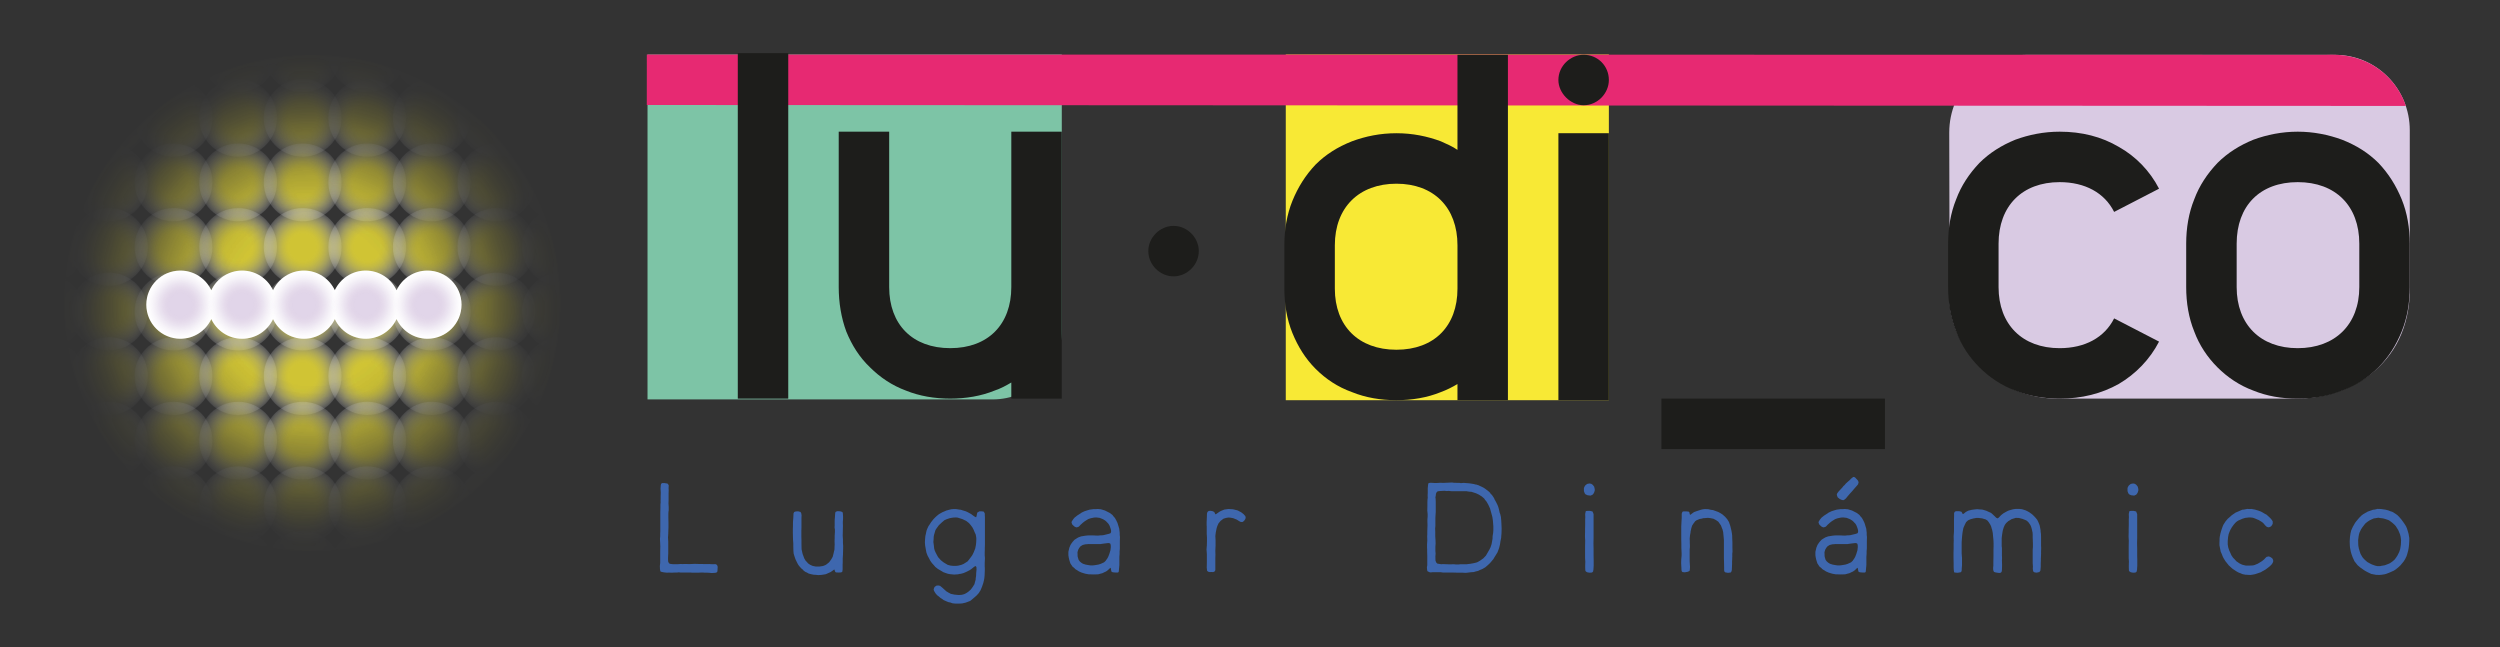 <?xml version="1.0" encoding="UTF-8"?>
<svg xmlns="http://www.w3.org/2000/svg" xmlns:xlink="http://www.w3.org/1999/xlink" viewBox="0 0 1595.77 412.97">
  <rect x="0" y="0" width="1595.77" height="412.97" fill="#333333" stroke="none"/>
  <defs>
    <style>
      .cls-1 {
        fill: none;
      }

      .cls-2 {
        mask: url(#mask);
      }

      .cls-3 {
        fill: #7dc4a6;
      }

      .cls-4 {
        fill: #1d1d1b;
      }

      .cls-5 {
        isolation: isolate;
      }

      .cls-6 {
        mask: url(#mask-2);
      }

      .cls-7 {
        mask: url(#mask-1);
      }

      .cls-8 {
        fill: url(#Degradado_sin_nombre_168-115);
      }

      .cls-8, .cls-9, .cls-10, .cls-11, .cls-12, .cls-13, .cls-14, .cls-15, .cls-16, .cls-17, .cls-18, .cls-19, .cls-20, .cls-21, .cls-22, .cls-23, .cls-24, .cls-25, .cls-26, .cls-27, .cls-28, .cls-29, .cls-30, .cls-31, .cls-32, .cls-33, .cls-34, .cls-35, .cls-36, .cls-37, .cls-38, .cls-39, .cls-40, .cls-41, .cls-42, .cls-43, .cls-44, .cls-45, .cls-46, .cls-47, .cls-48, .cls-49, .cls-50, .cls-51, .cls-52, .cls-53, .cls-54, .cls-55, .cls-56, .cls-57, .cls-58, .cls-59, .cls-60, .cls-61, .cls-62, .cls-63, .cls-64, .cls-65, .cls-66, .cls-67, .cls-68, .cls-69, .cls-70, .cls-71, .cls-72, .cls-73, .cls-74, .cls-75, .cls-76, .cls-77, .cls-78, .cls-79, .cls-80, .cls-81, .cls-82, .cls-83, .cls-84, .cls-85, .cls-86, .cls-87, .cls-88, .cls-89, .cls-90, .cls-91, .cls-92, .cls-93, .cls-94, .cls-95, .cls-96, .cls-97, .cls-98, .cls-99, .cls-100, .cls-101, .cls-102, .cls-103, .cls-104, .cls-105, .cls-106, .cls-107, .cls-108, .cls-109, .cls-110, .cls-111, .cls-112, .cls-113, .cls-114, .cls-115, .cls-116, .cls-117, .cls-118, .cls-119, .cls-120, .cls-121, .cls-122, .cls-123, .cls-124, .cls-125, .cls-126, .cls-127, .cls-128, .cls-129, .cls-130, .cls-131, .cls-132, .cls-133 {
        mix-blend-mode: multiply;
        opacity: .8;
      }

      .cls-9 {
        fill: url(#Degradado_sin_nombre_168-117);
      }

      .cls-10 {
        fill: url(#Degradado_sin_nombre_168-112);
      }

      .cls-11 {
        fill: url(#Degradado_sin_nombre_168-113);
      }

      .cls-12 {
        fill: url(#Degradado_sin_nombre_168-119);
      }

      .cls-13 {
        fill: url(#Degradado_sin_nombre_168-114);
      }

      .cls-14 {
        fill: url(#Degradado_sin_nombre_168-116);
      }

      .cls-15 {
        fill: url(#Degradado_sin_nombre_168-120);
      }

      .cls-16 {
        fill: url(#Degradado_sin_nombre_168-122);
      }

      .cls-17 {
        fill: url(#Degradado_sin_nombre_168-121);
      }

      .cls-18 {
        fill: url(#Degradado_sin_nombre_168-118);
      }

      .cls-19 {
        fill: url(#Degradado_sin_nombre_168-108);
      }

      .cls-20 {
        fill: url(#Degradado_sin_nombre_168-103);
      }

      .cls-21 {
        fill: url(#Degradado_sin_nombre_168-104);
      }

      .cls-22 {
        fill: url(#Degradado_sin_nombre_168-101);
      }

      .cls-23 {
        fill: url(#Degradado_sin_nombre_168-102);
      }

      .cls-24 {
        fill: url(#Degradado_sin_nombre_168-105);
      }

      .cls-25 {
        fill: url(#Degradado_sin_nombre_168-100);
      }

      .cls-26 {
        fill: url(#Degradado_sin_nombre_168-109);
      }

      .cls-27 {
        fill: url(#Degradado_sin_nombre_168-106);
      }

      .cls-28 {
        fill: url(#Degradado_sin_nombre_168-110);
      }

      .cls-29 {
        fill: url(#Degradado_sin_nombre_168-107);
      }

      .cls-30 {
        fill: url(#Degradado_sin_nombre_168-111);
      }

      .cls-134 {
        fill: #fff;
      }

      .cls-135 {
        fill: #d9cae3;
      }

      .cls-31 {
        fill: url(#Degradado_sin_nombre_164-4);
      }

      .cls-32 {
        fill: url(#Degradado_sin_nombre_164-5);
      }

      .cls-33 {
        fill: url(#Degradado_sin_nombre_164-2);
      }

      .cls-34 {
        fill: url(#Degradado_sin_nombre_164-3);
      }

      .cls-35 {
        fill: url(#Degradado_sin_nombre_168-7);
      }

      .cls-36 {
        fill: url(#Degradado_sin_nombre_168-6);
      }

      .cls-37 {
        fill: url(#Degradado_sin_nombre_168-3);
      }

      .cls-38 {
        fill: url(#Degradado_sin_nombre_168-5);
      }

      .cls-39 {
        fill: url(#Degradado_sin_nombre_168-4);
      }

      .cls-40 {
        fill: url(#Degradado_sin_nombre_168-9);
      }

      .cls-41 {
        fill: url(#Degradado_sin_nombre_168-8);
      }

      .cls-42 {
        fill: url(#Degradado_sin_nombre_168-2);
      }

      .cls-136 {
        fill: #3e67ae;
      }

      .cls-137 {
        fill: url(#Degradado_sin_nombre_168);
      }

      .cls-43 {
        fill: url(#Degradado_sin_nombre_164);
      }

      .cls-138 {
        fill: #e72972;
      }

      .cls-44 {
        fill: url(#Degradado_sin_nombre_168-93);
      }

      .cls-45 {
        fill: url(#Degradado_sin_nombre_168-91);
      }

      .cls-46 {
        fill: url(#Degradado_sin_nombre_168-96);
      }

      .cls-47 {
        fill: url(#Degradado_sin_nombre_168-92);
      }

      .cls-48 {
        fill: url(#Degradado_sin_nombre_168-95);
      }

      .cls-49 {
        fill: url(#Degradado_sin_nombre_168-90);
      }

      .cls-50 {
        fill: url(#Degradado_sin_nombre_168-94);
      }

      .cls-51 {
        fill: url(#Degradado_sin_nombre_168-85);
      }

      .cls-52 {
        fill: url(#Degradado_sin_nombre_168-80);
      }

      .cls-53 {
        fill: url(#Degradado_sin_nombre_168-81);
      }

      .cls-54 {
        fill: url(#Degradado_sin_nombre_168-77);
      }

      .cls-55 {
        fill: url(#Degradado_sin_nombre_168-82);
      }

      .cls-56 {
        fill: url(#Degradado_sin_nombre_168-79);
      }

      .cls-57 {
        fill: url(#Degradado_sin_nombre_168-84);
      }

      .cls-58 {
        fill: url(#Degradado_sin_nombre_168-86);
      }

      .cls-59 {
        fill: url(#Degradado_sin_nombre_168-83);
      }

      .cls-60 {
        fill: url(#Degradado_sin_nombre_168-78);
      }

      .cls-61 {
        fill: url(#Degradado_sin_nombre_168-75);
      }

      .cls-62 {
        fill: url(#Degradado_sin_nombre_168-74);
      }

      .cls-63 {
        fill: url(#Degradado_sin_nombre_168-73);
      }

      .cls-64 {
        fill: url(#Degradado_sin_nombre_168-72);
      }

      .cls-65 {
        fill: url(#Degradado_sin_nombre_168-71);
      }

      .cls-66 {
        fill: url(#Degradado_sin_nombre_168-70);
      }

      .cls-67 {
        fill: url(#Degradado_sin_nombre_168-76);
      }

      .cls-68 {
        fill: url(#Degradado_sin_nombre_168-98);
      }

      .cls-69 {
        fill: url(#Degradado_sin_nombre_168-97);
      }

      .cls-70 {
        fill: url(#Degradado_sin_nombre_168-99);
      }

      .cls-71 {
        fill: url(#Degradado_sin_nombre_168-33);
      }

      .cls-72 {
        fill: url(#Degradado_sin_nombre_168-35);
      }

      .cls-73 {
        fill: url(#Degradado_sin_nombre_168-36);
      }

      .cls-74 {
        fill: url(#Degradado_sin_nombre_168-87);
      }

      .cls-75 {
        fill: url(#Degradado_sin_nombre_168-88);
      }

      .cls-76 {
        fill: url(#Degradado_sin_nombre_168-89);
      }

      .cls-77 {
        fill: url(#Degradado_sin_nombre_168-49);
      }

      .cls-78 {
        fill: url(#Degradado_sin_nombre_168-42);
      }

      .cls-79 {
        fill: url(#Degradado_sin_nombre_168-40);
      }

      .cls-80 {
        fill: url(#Degradado_sin_nombre_168-43);
      }

      .cls-81 {
        fill: url(#Degradado_sin_nombre_168-48);
      }

      .cls-82 {
        fill: url(#Degradado_sin_nombre_168-41);
      }

      .cls-83 {
        fill: url(#Degradado_sin_nombre_168-29);
      }

      .cls-84 {
        fill: url(#Degradado_sin_nombre_168-13);
      }

      .cls-85 {
        fill: url(#Degradado_sin_nombre_168-11);
      }

      .cls-86 {
        fill: url(#Degradado_sin_nombre_168-10);
      }

      .cls-87 {
        fill: url(#Degradado_sin_nombre_168-14);
      }

      .cls-88 {
        fill: url(#Degradado_sin_nombre_168-18);
      }

      .cls-89 {
        fill: url(#Degradado_sin_nombre_168-16);
      }

      .cls-90 {
        fill: url(#Degradado_sin_nombre_168-17);
      }

      .cls-91 {
        fill: url(#Degradado_sin_nombre_168-15);
      }

      .cls-92 {
        fill: url(#Degradado_sin_nombre_168-20);
      }

      .cls-93 {
        fill: url(#Degradado_sin_nombre_168-22);
      }

      .cls-94 {
        fill: url(#Degradado_sin_nombre_168-21);
      }

      .cls-95 {
        fill: url(#Degradado_sin_nombre_168-19);
      }

      .cls-96 {
        fill: url(#Degradado_sin_nombre_168-24);
      }

      .cls-97 {
        fill: url(#Degradado_sin_nombre_168-26);
      }

      .cls-98 {
        fill: url(#Degradado_sin_nombre_168-23);
      }

      .cls-99 {
        fill: url(#Degradado_sin_nombre_168-12);
      }

      .cls-100 {
        fill: url(#Degradado_sin_nombre_168-28);
      }

      .cls-101 {
        fill: url(#Degradado_sin_nombre_168-25);
      }

      .cls-102 {
        fill: url(#Degradado_sin_nombre_168-27);
      }

      .cls-103 {
        fill: url(#Degradado_sin_nombre_168-50);
      }

      .cls-104 {
        fill: url(#Degradado_sin_nombre_168-51);
      }

      .cls-105 {
        fill: url(#Degradado_sin_nombre_168-56);
      }

      .cls-106 {
        fill: url(#Degradado_sin_nombre_168-57);
      }

      .cls-107 {
        fill: url(#Degradado_sin_nombre_168-53);
      }

      .cls-108 {
        fill: url(#Degradado_sin_nombre_168-52);
      }

      .cls-109 {
        fill: url(#Degradado_sin_nombre_168-68);
      }

      .cls-110 {
        fill: url(#Degradado_sin_nombre_168-69);
      }

      .cls-111 {
        fill: url(#Degradado_sin_nombre_168-65);
      }

      .cls-112 {
        fill: url(#Degradado_sin_nombre_168-67);
      }

      .cls-113 {
        fill: url(#Degradado_sin_nombre_168-66);
      }

      .cls-114 {
        fill: url(#Degradado_sin_nombre_168-61);
      }

      .cls-115 {
        fill: url(#Degradado_sin_nombre_168-64);
      }

      .cls-116 {
        fill: url(#Degradado_sin_nombre_168-54);
      }

      .cls-117 {
        fill: url(#Degradado_sin_nombre_168-55);
      }

      .cls-118 {
        fill: url(#Degradado_sin_nombre_168-62);
      }

      .cls-119 {
        fill: url(#Degradado_sin_nombre_168-60);
      }

      .cls-120 {
        fill: url(#Degradado_sin_nombre_168-63);
      }

      .cls-121 {
        fill: url(#Degradado_sin_nombre_168-58);
      }

      .cls-122 {
        fill: url(#Degradado_sin_nombre_168-59);
      }

      .cls-123 {
        fill: url(#Degradado_sin_nombre_168-34);
      }

      .cls-124 {
        fill: url(#Degradado_sin_nombre_168-30);
      }

      .cls-125 {
        fill: url(#Degradado_sin_nombre_168-32);
      }

      .cls-126 {
        fill: url(#Degradado_sin_nombre_168-31);
      }

      .cls-127 {
        fill: url(#Degradado_sin_nombre_168-37);
      }

      .cls-128 {
        fill: url(#Degradado_sin_nombre_168-39);
      }

      .cls-129 {
        fill: url(#Degradado_sin_nombre_168-38);
      }

      .cls-130 {
        fill: url(#Degradado_sin_nombre_168-46);
      }

      .cls-131 {
        fill: url(#Degradado_sin_nombre_168-47);
      }

      .cls-132 {
        fill: url(#Degradado_sin_nombre_168-44);
      }

      .cls-133 {
        fill: url(#Degradado_sin_nombre_168-45);
      }

      .cls-139 {
        clip-path: url(#clippath);
      }

      .cls-140 {
        fill: #f8e935;
      }
    </style>
    <radialGradient id="Degradado_sin_nombre_168" data-name="Degradado sin nombre 168" cx="199.28" cy="193.48" fx="199.28" fy="193.48" r="158.84" gradientUnits="userSpaceOnUse">
      <stop offset=".33" stop-color="#f8e935"/>
      <stop offset=".41" stop-color="#f8e939" stop-opacity=".98"/>
      <stop offset=".51" stop-color="#f8eb48" stop-opacity=".92"/>
      <stop offset=".61" stop-color="#f9ed5f" stop-opacity=".83"/>
      <stop offset=".72" stop-color="#faf180" stop-opacity=".7"/>
      <stop offset=".83" stop-color="#fcf5ab" stop-opacity=".53"/>
      <stop offset=".94" stop-color="#fdfbde" stop-opacity=".33"/>
      <stop offset="1" stop-color="#fff" stop-opacity=".2"/>
    </radialGradient>
    <mask id="mask" x="40.44" y="34.64" width="317.68" height="317.68" maskUnits="userSpaceOnUse">
      <circle class="cls-137" cx="199.28" cy="193.48" r="158.84"/>
    </mask>
    <mask id="mask-1" x="-9.95" y="0" width="418.45" height="386.97" maskUnits="userSpaceOnUse">
      <circle class="cls-137" cx="199.28" cy="193.48" r="158.84"/>
    </mask>
    <clipPath id="clippath">
      <rect class="cls-1" x="-9.95" width="418.45" height="386.97"/>
    </clipPath>
    <mask id="mask-2" x="-37.71" y="-32.06" width="461.83" height="461.83" maskUnits="userSpaceOnUse">
      <circle class="cls-137" cx="199.28" cy="193.48" r="158.84"/>
    </mask>
    <radialGradient id="Degradado_sin_nombre_168-2" data-name="Degradado sin nombre 168" cx="-12.87" cy="-7.22" fx="-12.87" fy="-7.22" r="24.84" xlink:href="#Degradado_sin_nombre_168"/>
    <radialGradient id="Degradado_sin_nombre_168-3" data-name="Degradado sin nombre 168" cx="28.35" cy="-7.22" fx="28.35" fy="-7.22" r="24.84" xlink:href="#Degradado_sin_nombre_168"/>
    <radialGradient id="Degradado_sin_nombre_168-4" data-name="Degradado sin nombre 168" cx="69.56" cy="-7.22" fx="69.56" fy="-7.22" r="24.84" xlink:href="#Degradado_sin_nombre_168"/>
    <radialGradient id="Degradado_sin_nombre_168-5" data-name="Degradado sin nombre 168" cx="110.78" cy="-7.22" fx="110.78" fy="-7.22" r="24.84" xlink:href="#Degradado_sin_nombre_168"/>
    <radialGradient id="Degradado_sin_nombre_168-6" data-name="Degradado sin nombre 168" cx="151.99" cy="-7.22" fx="151.99" fy="-7.22" r="24.84" xlink:href="#Degradado_sin_nombre_168"/>
    <radialGradient id="Degradado_sin_nombre_168-7" data-name="Degradado sin nombre 168" cx="193.2" cy="-7.22" fx="193.2" fy="-7.22" r="24.84" xlink:href="#Degradado_sin_nombre_168"/>
    <radialGradient id="Degradado_sin_nombre_168-8" data-name="Degradado sin nombre 168" cx="234.42" cy="-7.22" fx="234.42" fy="-7.22" r="24.84" xlink:href="#Degradado_sin_nombre_168"/>
    <radialGradient id="Degradado_sin_nombre_168-9" data-name="Degradado sin nombre 168" cx="275.63" cy="-7.22" fx="275.63" fy="-7.22" r="24.84" xlink:href="#Degradado_sin_nombre_168"/>
    <radialGradient id="Degradado_sin_nombre_168-10" data-name="Degradado sin nombre 168" cx="316.85" cy="-7.22" fx="316.85" fy="-7.22" r="24.84" xlink:href="#Degradado_sin_nombre_168"/>
    <radialGradient id="Degradado_sin_nombre_168-11" data-name="Degradado sin nombre 168" cx="358.06" cy="-7.22" fx="358.06" fy="-7.22" r="24.84" xlink:href="#Degradado_sin_nombre_168"/>
    <radialGradient id="Degradado_sin_nombre_168-12" data-name="Degradado sin nombre 168" cx="399.28" cy="-7.22" fx="399.28" fy="-7.22" r="24.84" xlink:href="#Degradado_sin_nombre_168"/>
    <radialGradient id="Degradado_sin_nombre_168-13" data-name="Degradado sin nombre 168" cx="-12.87" cy="34" fx="-12.87" fy="34" r="24.84" xlink:href="#Degradado_sin_nombre_168"/>
    <radialGradient id="Degradado_sin_nombre_168-14" data-name="Degradado sin nombre 168" cx="28.35" cy="34" fx="28.35" fy="34" r="24.84" xlink:href="#Degradado_sin_nombre_168"/>
    <radialGradient id="Degradado_sin_nombre_168-15" data-name="Degradado sin nombre 168" cx="69.56" cy="34" fx="69.56" fy="34" r="24.84" xlink:href="#Degradado_sin_nombre_168"/>
    <radialGradient id="Degradado_sin_nombre_168-16" data-name="Degradado sin nombre 168" cx="110.78" cy="34" fx="110.78" fy="34" r="24.84" xlink:href="#Degradado_sin_nombre_168"/>
    <radialGradient id="Degradado_sin_nombre_168-17" data-name="Degradado sin nombre 168" cx="151.99" cy="34" fx="151.99" fy="34" r="24.84" xlink:href="#Degradado_sin_nombre_168"/>
    <radialGradient id="Degradado_sin_nombre_168-18" data-name="Degradado sin nombre 168" cx="193.2" cy="34" fx="193.2" fy="34" r="24.84" xlink:href="#Degradado_sin_nombre_168"/>
    <radialGradient id="Degradado_sin_nombre_168-19" data-name="Degradado sin nombre 168" cx="234.42" cy="34" fx="234.42" fy="34" r="24.84" xlink:href="#Degradado_sin_nombre_168"/>
    <radialGradient id="Degradado_sin_nombre_168-20" data-name="Degradado sin nombre 168" cx="275.63" cy="34" fx="275.63" fy="34" r="24.84" xlink:href="#Degradado_sin_nombre_168"/>
    <radialGradient id="Degradado_sin_nombre_168-21" data-name="Degradado sin nombre 168" cx="316.85" cy="34" fx="316.85" fy="34" r="24.84" xlink:href="#Degradado_sin_nombre_168"/>
    <radialGradient id="Degradado_sin_nombre_168-22" data-name="Degradado sin nombre 168" cx="358.06" cy="34" fx="358.06" fy="34" r="24.84" xlink:href="#Degradado_sin_nombre_168"/>
    <radialGradient id="Degradado_sin_nombre_168-23" data-name="Degradado sin nombre 168" cx="399.28" cy="34" fx="399.28" fy="34" r="24.84" xlink:href="#Degradado_sin_nombre_168"/>
    <radialGradient id="Degradado_sin_nombre_168-24" data-name="Degradado sin nombre 168" cx="-12.87" cy="75.21" fx="-12.87" fy="75.21" r="24.84" xlink:href="#Degradado_sin_nombre_168"/>
    <radialGradient id="Degradado_sin_nombre_168-25" data-name="Degradado sin nombre 168" cx="28.35" cy="75.21" fx="28.35" fy="75.21" r="24.84" xlink:href="#Degradado_sin_nombre_168"/>
    <radialGradient id="Degradado_sin_nombre_168-26" data-name="Degradado sin nombre 168" cx="69.56" cy="75.21" fx="69.56" fy="75.21" r="24.84" xlink:href="#Degradado_sin_nombre_168"/>
    <radialGradient id="Degradado_sin_nombre_168-27" data-name="Degradado sin nombre 168" cx="110.78" cy="75.21" fx="110.78" fy="75.21" r="24.84" xlink:href="#Degradado_sin_nombre_168"/>
    <radialGradient id="Degradado_sin_nombre_168-28" data-name="Degradado sin nombre 168" cx="151.99" cy="75.21" fx="151.99" fy="75.21" r="24.84" xlink:href="#Degradado_sin_nombre_168"/>
    <radialGradient id="Degradado_sin_nombre_168-29" data-name="Degradado sin nombre 168" cx="193.2" cy="75.21" fx="193.2" fy="75.21" r="24.84" xlink:href="#Degradado_sin_nombre_168"/>
    <radialGradient id="Degradado_sin_nombre_168-30" data-name="Degradado sin nombre 168" cx="234.42" cy="75.21" fx="234.42" fy="75.21" r="24.84" xlink:href="#Degradado_sin_nombre_168"/>
    <radialGradient id="Degradado_sin_nombre_168-31" data-name="Degradado sin nombre 168" cx="275.63" cy="75.21" fx="275.63" fy="75.21" r="24.84" xlink:href="#Degradado_sin_nombre_168"/>
    <radialGradient id="Degradado_sin_nombre_168-32" data-name="Degradado sin nombre 168" cx="316.85" cy="75.21" fx="316.85" fy="75.21" r="24.84" xlink:href="#Degradado_sin_nombre_168"/>
    <radialGradient id="Degradado_sin_nombre_168-33" data-name="Degradado sin nombre 168" cx="358.06" cy="75.21" fx="358.06" fy="75.21" r="24.84" xlink:href="#Degradado_sin_nombre_168"/>
    <radialGradient id="Degradado_sin_nombre_168-34" data-name="Degradado sin nombre 168" cx="399.28" cy="75.21" fx="399.28" fy="75.21" r="24.84" xlink:href="#Degradado_sin_nombre_168"/>
    <radialGradient id="Degradado_sin_nombre_168-35" data-name="Degradado sin nombre 168" cx="-12.87" cy="116.43" fx="-12.87" fy="116.43" r="24.84" xlink:href="#Degradado_sin_nombre_168"/>
    <radialGradient id="Degradado_sin_nombre_168-36" data-name="Degradado sin nombre 168" cx="28.35" cy="116.43" fx="28.35" fy="116.43" r="24.84" xlink:href="#Degradado_sin_nombre_168"/>
    <radialGradient id="Degradado_sin_nombre_168-37" data-name="Degradado sin nombre 168" cx="69.56" cy="116.43" fx="69.56" fy="116.43" r="24.84" xlink:href="#Degradado_sin_nombre_168"/>
    <radialGradient id="Degradado_sin_nombre_168-38" data-name="Degradado sin nombre 168" cx="110.78" cy="116.43" fx="110.78" fy="116.43" r="24.84" xlink:href="#Degradado_sin_nombre_168"/>
    <radialGradient id="Degradado_sin_nombre_168-39" data-name="Degradado sin nombre 168" cx="151.99" cy="116.43" fx="151.99" fy="116.43" r="24.84" xlink:href="#Degradado_sin_nombre_168"/>
    <radialGradient id="Degradado_sin_nombre_168-40" data-name="Degradado sin nombre 168" cx="193.2" cy="116.43" fx="193.2" fy="116.43" r="24.84" xlink:href="#Degradado_sin_nombre_168"/>
    <radialGradient id="Degradado_sin_nombre_168-41" data-name="Degradado sin nombre 168" cx="234.42" cy="116.43" fx="234.42" fy="116.43" r="24.84" xlink:href="#Degradado_sin_nombre_168"/>
    <radialGradient id="Degradado_sin_nombre_168-42" data-name="Degradado sin nombre 168" cx="275.63" cy="116.43" fx="275.63" fy="116.43" r="24.84" xlink:href="#Degradado_sin_nombre_168"/>
    <radialGradient id="Degradado_sin_nombre_168-43" data-name="Degradado sin nombre 168" cx="316.85" cy="116.43" fx="316.85" fy="116.43" r="24.84" xlink:href="#Degradado_sin_nombre_168"/>
    <radialGradient id="Degradado_sin_nombre_168-44" data-name="Degradado sin nombre 168" cx="358.06" cy="116.43" fx="358.06" fy="116.43" r="24.84" xlink:href="#Degradado_sin_nombre_168"/>
    <radialGradient id="Degradado_sin_nombre_168-45" data-name="Degradado sin nombre 168" cx="399.28" cy="116.43" fx="399.28" fy="116.43" r="24.84" xlink:href="#Degradado_sin_nombre_168"/>
    <radialGradient id="Degradado_sin_nombre_168-46" data-name="Degradado sin nombre 168" cx="-12.87" cy="157.64" fx="-12.87" fy="157.64" r="24.84" xlink:href="#Degradado_sin_nombre_168"/>
    <radialGradient id="Degradado_sin_nombre_168-47" data-name="Degradado sin nombre 168" cx="28.35" cy="157.64" fx="28.35" fy="157.64" r="24.84" xlink:href="#Degradado_sin_nombre_168"/>
    <radialGradient id="Degradado_sin_nombre_168-48" data-name="Degradado sin nombre 168" cx="69.56" cy="157.64" fx="69.56" fy="157.64" r="24.84" xlink:href="#Degradado_sin_nombre_168"/>
    <radialGradient id="Degradado_sin_nombre_168-49" data-name="Degradado sin nombre 168" cx="110.78" cy="157.64" fx="110.78" fy="157.64" r="24.84" xlink:href="#Degradado_sin_nombre_168"/>
    <radialGradient id="Degradado_sin_nombre_168-50" data-name="Degradado sin nombre 168" cx="151.99" cy="157.64" fx="151.99" fy="157.64" r="24.84" xlink:href="#Degradado_sin_nombre_168"/>
    <radialGradient id="Degradado_sin_nombre_168-51" data-name="Degradado sin nombre 168" cx="193.2" cy="157.64" fx="193.2" fy="157.64" r="24.84" xlink:href="#Degradado_sin_nombre_168"/>
    <radialGradient id="Degradado_sin_nombre_168-52" data-name="Degradado sin nombre 168" cx="234.42" cy="157.64" fx="234.42" fy="157.64" r="24.84" xlink:href="#Degradado_sin_nombre_168"/>
    <radialGradient id="Degradado_sin_nombre_168-53" data-name="Degradado sin nombre 168" cx="275.63" cy="157.64" fx="275.63" fy="157.64" r="24.84" xlink:href="#Degradado_sin_nombre_168"/>
    <radialGradient id="Degradado_sin_nombre_168-54" data-name="Degradado sin nombre 168" cx="316.85" cy="157.64" fx="316.85" fy="157.64" r="24.84" xlink:href="#Degradado_sin_nombre_168"/>
    <radialGradient id="Degradado_sin_nombre_168-55" data-name="Degradado sin nombre 168" cx="358.06" cy="157.64" fx="358.06" fy="157.64" r="24.84" xlink:href="#Degradado_sin_nombre_168"/>
    <radialGradient id="Degradado_sin_nombre_168-56" data-name="Degradado sin nombre 168" cx="399.28" cy="157.64" fx="399.28" fy="157.64" r="24.84" xlink:href="#Degradado_sin_nombre_168"/>
    <radialGradient id="Degradado_sin_nombre_168-57" data-name="Degradado sin nombre 168" cx="-12.87" cy="198.86" fx="-12.87" fy="198.86" r="24.84" xlink:href="#Degradado_sin_nombre_168"/>
    <radialGradient id="Degradado_sin_nombre_168-58" data-name="Degradado sin nombre 168" cx="28.35" cy="198.86" fx="28.35" fy="198.86" r="24.84" xlink:href="#Degradado_sin_nombre_168"/>
    <radialGradient id="Degradado_sin_nombre_168-59" data-name="Degradado sin nombre 168" cx="69.56" cy="198.86" fx="69.56" fy="198.86" r="24.84" xlink:href="#Degradado_sin_nombre_168"/>
    <radialGradient id="Degradado_sin_nombre_168-60" data-name="Degradado sin nombre 168" cx="110.78" cy="198.86" fx="110.78" fy="198.86" r="24.84" xlink:href="#Degradado_sin_nombre_168"/>
    <radialGradient id="Degradado_sin_nombre_168-61" data-name="Degradado sin nombre 168" cx="151.99" cy="198.86" fx="151.99" fy="198.86" r="24.84" xlink:href="#Degradado_sin_nombre_168"/>
    <radialGradient id="Degradado_sin_nombre_168-62" data-name="Degradado sin nombre 168" cx="193.2" cy="198.86" fx="193.2" fy="198.86" r="24.84" xlink:href="#Degradado_sin_nombre_168"/>
    <radialGradient id="Degradado_sin_nombre_168-63" data-name="Degradado sin nombre 168" cx="234.42" cy="198.86" fx="234.42" fy="198.86" r="24.84" xlink:href="#Degradado_sin_nombre_168"/>
    <radialGradient id="Degradado_sin_nombre_168-64" data-name="Degradado sin nombre 168" cx="275.63" cy="198.86" fx="275.63" fy="198.86" r="24.84" xlink:href="#Degradado_sin_nombre_168"/>
    <radialGradient id="Degradado_sin_nombre_168-65" data-name="Degradado sin nombre 168" cx="316.85" cy="198.86" fx="316.85" fy="198.86" r="24.84" xlink:href="#Degradado_sin_nombre_168"/>
    <radialGradient id="Degradado_sin_nombre_168-66" data-name="Degradado sin nombre 168" cx="358.06" cy="198.86" fx="358.06" fy="198.86" r="24.84" xlink:href="#Degradado_sin_nombre_168"/>
    <radialGradient id="Degradado_sin_nombre_168-67" data-name="Degradado sin nombre 168" cx="399.28" cy="198.86" fx="399.28" fy="198.86" r="24.84" xlink:href="#Degradado_sin_nombre_168"/>
    <radialGradient id="Degradado_sin_nombre_168-68" data-name="Degradado sin nombre 168" cx="-12.87" cy="240.07" fx="-12.87" fy="240.07" r="24.84" xlink:href="#Degradado_sin_nombre_168"/>
    <radialGradient id="Degradado_sin_nombre_168-69" data-name="Degradado sin nombre 168" cx="28.35" cy="240.07" fx="28.35" fy="240.07" r="24.84" xlink:href="#Degradado_sin_nombre_168"/>
    <radialGradient id="Degradado_sin_nombre_168-70" data-name="Degradado sin nombre 168" cx="69.56" cy="240.07" fx="69.56" fy="240.07" r="24.84" xlink:href="#Degradado_sin_nombre_168"/>
    <radialGradient id="Degradado_sin_nombre_168-71" data-name="Degradado sin nombre 168" cx="110.78" cy="240.07" fx="110.78" fy="240.07" r="24.84" xlink:href="#Degradado_sin_nombre_168"/>
    <radialGradient id="Degradado_sin_nombre_168-72" data-name="Degradado sin nombre 168" cx="151.99" cy="240.07" fx="151.99" fy="240.07" r="24.84" xlink:href="#Degradado_sin_nombre_168"/>
    <radialGradient id="Degradado_sin_nombre_168-73" data-name="Degradado sin nombre 168" cx="193.2" cy="240.07" fx="193.2" fy="240.07" r="24.84" xlink:href="#Degradado_sin_nombre_168"/>
    <radialGradient id="Degradado_sin_nombre_168-74" data-name="Degradado sin nombre 168" cx="234.42" cy="240.07" fx="234.42" fy="240.07" r="24.84" xlink:href="#Degradado_sin_nombre_168"/>
    <radialGradient id="Degradado_sin_nombre_168-75" data-name="Degradado sin nombre 168" cx="275.63" cy="240.07" fx="275.63" fy="240.07" r="24.84" xlink:href="#Degradado_sin_nombre_168"/>
    <radialGradient id="Degradado_sin_nombre_168-76" data-name="Degradado sin nombre 168" cx="316.85" cy="240.07" fx="316.85" fy="240.07" r="24.84" xlink:href="#Degradado_sin_nombre_168"/>
    <radialGradient id="Degradado_sin_nombre_168-77" data-name="Degradado sin nombre 168" cx="358.06" cy="240.07" fx="358.06" fy="240.07" r="24.84" xlink:href="#Degradado_sin_nombre_168"/>
    <radialGradient id="Degradado_sin_nombre_168-78" data-name="Degradado sin nombre 168" cx="399.28" cy="240.07" fx="399.28" fy="240.07" r="24.84" xlink:href="#Degradado_sin_nombre_168"/>
    <radialGradient id="Degradado_sin_nombre_168-79" data-name="Degradado sin nombre 168" cx="-12.87" cy="281.29" fx="-12.87" fy="281.29" r="24.84" xlink:href="#Degradado_sin_nombre_168"/>
    <radialGradient id="Degradado_sin_nombre_168-80" data-name="Degradado sin nombre 168" cx="28.35" cy="281.29" fx="28.35" fy="281.29" r="24.84" xlink:href="#Degradado_sin_nombre_168"/>
    <radialGradient id="Degradado_sin_nombre_168-81" data-name="Degradado sin nombre 168" cx="69.56" cy="281.29" fx="69.56" fy="281.29" r="24.84" xlink:href="#Degradado_sin_nombre_168"/>
    <radialGradient id="Degradado_sin_nombre_168-82" data-name="Degradado sin nombre 168" cx="110.78" cy="281.29" fx="110.78" fy="281.29" r="24.84" xlink:href="#Degradado_sin_nombre_168"/>
    <radialGradient id="Degradado_sin_nombre_168-83" data-name="Degradado sin nombre 168" cx="151.99" cy="281.29" fx="151.99" fy="281.29" r="24.84" xlink:href="#Degradado_sin_nombre_168"/>
    <radialGradient id="Degradado_sin_nombre_168-84" data-name="Degradado sin nombre 168" cx="193.2" cy="281.29" fx="193.2" fy="281.29" r="24.84" xlink:href="#Degradado_sin_nombre_168"/>
    <radialGradient id="Degradado_sin_nombre_168-85" data-name="Degradado sin nombre 168" cx="234.42" cy="281.29" fx="234.42" fy="281.29" r="24.84" xlink:href="#Degradado_sin_nombre_168"/>
    <radialGradient id="Degradado_sin_nombre_168-86" data-name="Degradado sin nombre 168" cx="275.63" cy="281.29" fx="275.63" fy="281.29" r="24.84" xlink:href="#Degradado_sin_nombre_168"/>
    <radialGradient id="Degradado_sin_nombre_168-87" data-name="Degradado sin nombre 168" cx="316.85" cy="281.29" fx="316.85" fy="281.29" r="24.84" xlink:href="#Degradado_sin_nombre_168"/>
    <radialGradient id="Degradado_sin_nombre_168-88" data-name="Degradado sin nombre 168" cx="358.06" cy="281.29" fx="358.06" fy="281.29" r="24.84" xlink:href="#Degradado_sin_nombre_168"/>
    <radialGradient id="Degradado_sin_nombre_168-89" data-name="Degradado sin nombre 168" cx="399.28" cy="281.29" fx="399.28" fy="281.29" r="24.84" xlink:href="#Degradado_sin_nombre_168"/>
    <radialGradient id="Degradado_sin_nombre_168-90" data-name="Degradado sin nombre 168" cx="-12.87" cy="322.5" fx="-12.87" fy="322.5" r="24.84" xlink:href="#Degradado_sin_nombre_168"/>
    <radialGradient id="Degradado_sin_nombre_168-91" data-name="Degradado sin nombre 168" cx="28.35" cy="322.5" fx="28.35" fy="322.5" r="24.84" xlink:href="#Degradado_sin_nombre_168"/>
    <radialGradient id="Degradado_sin_nombre_168-92" data-name="Degradado sin nombre 168" cx="69.56" cy="322.5" fx="69.56" fy="322.5" r="24.84" xlink:href="#Degradado_sin_nombre_168"/>
    <radialGradient id="Degradado_sin_nombre_168-93" data-name="Degradado sin nombre 168" cx="110.78" cy="322.5" fx="110.78" fy="322.5" r="24.84" xlink:href="#Degradado_sin_nombre_168"/>
    <radialGradient id="Degradado_sin_nombre_168-94" data-name="Degradado sin nombre 168" cx="151.99" cy="322.5" fx="151.99" fy="322.5" r="24.84" xlink:href="#Degradado_sin_nombre_168"/>
    <radialGradient id="Degradado_sin_nombre_168-95" data-name="Degradado sin nombre 168" cx="193.2" cy="322.5" fx="193.2" fy="322.5" r="24.84" xlink:href="#Degradado_sin_nombre_168"/>
    <radialGradient id="Degradado_sin_nombre_168-96" data-name="Degradado sin nombre 168" cx="234.42" cy="322.5" fx="234.42" fy="322.5" r="24.84" xlink:href="#Degradado_sin_nombre_168"/>
    <radialGradient id="Degradado_sin_nombre_168-97" data-name="Degradado sin nombre 168" cx="275.63" cy="322.5" fx="275.63" fy="322.5" r="24.84" xlink:href="#Degradado_sin_nombre_168"/>
    <radialGradient id="Degradado_sin_nombre_168-98" data-name="Degradado sin nombre 168" cx="316.85" cy="322.5" fx="316.85" fy="322.5" r="24.84" xlink:href="#Degradado_sin_nombre_168"/>
    <radialGradient id="Degradado_sin_nombre_168-99" data-name="Degradado sin nombre 168" cx="358.06" cy="322.5" fx="358.06" fy="322.5" r="24.84" xlink:href="#Degradado_sin_nombre_168"/>
    <radialGradient id="Degradado_sin_nombre_168-100" data-name="Degradado sin nombre 168" cx="399.28" cy="322.5" fx="399.28" fy="322.5" r="24.84" xlink:href="#Degradado_sin_nombre_168"/>
    <radialGradient id="Degradado_sin_nombre_168-101" data-name="Degradado sin nombre 168" cx="-12.87" cy="363.72" fx="-12.87" fy="363.72" r="24.84" xlink:href="#Degradado_sin_nombre_168"/>
    <radialGradient id="Degradado_sin_nombre_168-102" data-name="Degradado sin nombre 168" cx="28.35" cy="363.72" fx="28.35" fy="363.72" r="24.84" xlink:href="#Degradado_sin_nombre_168"/>
    <radialGradient id="Degradado_sin_nombre_168-103" data-name="Degradado sin nombre 168" cx="69.56" cy="363.72" fx="69.56" fy="363.72" r="24.84" xlink:href="#Degradado_sin_nombre_168"/>
    <radialGradient id="Degradado_sin_nombre_168-104" data-name="Degradado sin nombre 168" cx="110.78" cy="363.72" fx="110.78" fy="363.72" r="24.84" xlink:href="#Degradado_sin_nombre_168"/>
    <radialGradient id="Degradado_sin_nombre_168-105" data-name="Degradado sin nombre 168" cx="151.99" cy="363.72" fx="151.99" fy="363.72" r="24.84" xlink:href="#Degradado_sin_nombre_168"/>
    <radialGradient id="Degradado_sin_nombre_168-106" data-name="Degradado sin nombre 168" cx="193.2" cy="363.72" fx="193.2" fy="363.72" r="24.84" xlink:href="#Degradado_sin_nombre_168"/>
    <radialGradient id="Degradado_sin_nombre_168-107" data-name="Degradado sin nombre 168" cx="234.42" cy="363.72" fx="234.42" fy="363.72" r="24.84" xlink:href="#Degradado_sin_nombre_168"/>
    <radialGradient id="Degradado_sin_nombre_168-108" data-name="Degradado sin nombre 168" cx="275.63" cy="363.72" fx="275.63" fy="363.72" r="24.84" xlink:href="#Degradado_sin_nombre_168"/>
    <radialGradient id="Degradado_sin_nombre_168-109" data-name="Degradado sin nombre 168" cx="316.85" cy="363.72" fx="316.85" fy="363.72" r="24.84" xlink:href="#Degradado_sin_nombre_168"/>
    <radialGradient id="Degradado_sin_nombre_168-110" data-name="Degradado sin nombre 168" cx="358.06" cy="363.72" fx="358.06" fy="363.72" r="24.84" xlink:href="#Degradado_sin_nombre_168"/>
    <radialGradient id="Degradado_sin_nombre_168-111" data-name="Degradado sin nombre 168" cx="399.28" cy="363.72" fx="399.28" fy="363.72" r="24.84" xlink:href="#Degradado_sin_nombre_168"/>
    <radialGradient id="Degradado_sin_nombre_168-112" data-name="Degradado sin nombre 168" cx="-12.87" cy="404.93" fx="-12.87" fy="404.93" r="24.84" xlink:href="#Degradado_sin_nombre_168"/>
    <radialGradient id="Degradado_sin_nombre_168-113" data-name="Degradado sin nombre 168" cx="28.35" cy="404.93" fx="28.35" fy="404.93" r="24.84" xlink:href="#Degradado_sin_nombre_168"/>
    <radialGradient id="Degradado_sin_nombre_168-114" data-name="Degradado sin nombre 168" cx="69.56" cy="404.93" fx="69.56" fy="404.93" r="24.84" xlink:href="#Degradado_sin_nombre_168"/>
    <radialGradient id="Degradado_sin_nombre_168-115" data-name="Degradado sin nombre 168" cx="110.78" cy="404.93" fx="110.78" fy="404.93" r="24.84" xlink:href="#Degradado_sin_nombre_168"/>
    <radialGradient id="Degradado_sin_nombre_168-116" data-name="Degradado sin nombre 168" cx="151.99" cy="404.93" fx="151.99" fy="404.93" r="24.84" xlink:href="#Degradado_sin_nombre_168"/>
    <radialGradient id="Degradado_sin_nombre_168-117" data-name="Degradado sin nombre 168" cx="193.2" cy="404.93" fx="193.2" fy="404.93" r="24.84" xlink:href="#Degradado_sin_nombre_168"/>
    <radialGradient id="Degradado_sin_nombre_168-118" data-name="Degradado sin nombre 168" cx="234.42" cy="404.93" fx="234.42" fy="404.93" r="24.84" xlink:href="#Degradado_sin_nombre_168"/>
    <radialGradient id="Degradado_sin_nombre_168-119" data-name="Degradado sin nombre 168" cx="275.63" cy="404.93" fx="275.63" fy="404.93" r="24.84" xlink:href="#Degradado_sin_nombre_168"/>
    <radialGradient id="Degradado_sin_nombre_168-120" data-name="Degradado sin nombre 168" cx="316.85" cy="404.93" fx="316.85" fy="404.93" r="24.84" xlink:href="#Degradado_sin_nombre_168"/>
    <radialGradient id="Degradado_sin_nombre_168-121" data-name="Degradado sin nombre 168" cx="358.06" cy="404.93" fx="358.06" fy="404.93" r="24.84" xlink:href="#Degradado_sin_nombre_168"/>
    <radialGradient id="Degradado_sin_nombre_168-122" data-name="Degradado sin nombre 168" cx="399.28" cy="404.93" fx="399.28" fy="404.93" r="24.84" xlink:href="#Degradado_sin_nombre_168"/>
    <radialGradient id="Degradado_sin_nombre_164" data-name="Degradado sin nombre 164" cx="115.17" cy="194.47" fx="115.17" fy="194.47" r="21.76" gradientUnits="userSpaceOnUse">
      <stop offset=".33" stop-color="#d9cae3"/>
      <stop offset=".42" stop-color="#dacbe3" stop-opacity=".98"/>
      <stop offset=".52" stop-color="#ddcfe5" stop-opacity=".92"/>
      <stop offset=".63" stop-color="#e1d6e9" stop-opacity=".81"/>
      <stop offset=".74" stop-color="#e8e0ee" stop-opacity=".67"/>
      <stop offset=".86" stop-color="#f1ecf5" stop-opacity=".48"/>
      <stop offset=".98" stop-color="#fcfbfd" stop-opacity=".25"/>
      <stop offset="1" stop-color="#fff" stop-opacity=".2"/>
    </radialGradient>
    <radialGradient id="Degradado_sin_nombre_164-2" data-name="Degradado sin nombre 164" cx="154.59" fx="154.59" r="21.76" xlink:href="#Degradado_sin_nombre_164"/>
    <radialGradient id="Degradado_sin_nombre_164-3" data-name="Degradado sin nombre 164" cx="194" fx="194" r="21.76" xlink:href="#Degradado_sin_nombre_164"/>
    <radialGradient id="Degradado_sin_nombre_164-4" data-name="Degradado sin nombre 164" cx="233.42" fx="233.42" r="21.76" xlink:href="#Degradado_sin_nombre_164"/>
    <radialGradient id="Degradado_sin_nombre_164-5" data-name="Degradado sin nombre 164" cx="272.84" fx="272.84" r="21.76" xlink:href="#Degradado_sin_nombre_164"/>
  </defs>
  <g class="cls-5">
    <g id="Capa_1" data-name="Capa 1">
      <path class="cls-3" d="M413.31,34.81h264.44v175.96c0,24.38-19.8,44.18-44.18,44.18h-220.25V34.81h0Z"/>
      <rect class="cls-140" x="820.72" y="34.81" width="206.23" height="220.64"/>
      <path class="cls-135" d="M1466.65,254.45h-151.74c-40.75,1-73.86-34.44-70.48-71.19l-.21-98.63c0-27.39,21.99-49.6,49.11-49.6h197.23c26.3,0,47.62,21.53,47.62,48.1v105.06c-2.55,50.7-45.73,66.26-71.51,66.26Z"/>
      <path class="cls-138" d="M1532.32,67.62l-1119.47-.6.02-32.21,1072.11.16c33.7-1.56,47.57,22.33,50.64,32.66h-3.29Z"/>
      <g>
        <path class="cls-4" d="M470.94,254.45V33.92h32.21v220.53h-32.21Z"/>
        <path class="cls-4" d="M645.53,254.45v-10.31c-3.22,1.93-6.76,3.87-10.63,5.15-8.7,3.54-18.36,5.15-28.35,5.15s-19.65-1.61-28.35-5.15c-8.7-3.22-16.43-8.38-22.87-14.82-6.76-6.44-11.6-14.17-15.14-22.87-3.22-8.7-4.83-18.36-4.83-28.35v-99.22h32.21v99.22c0,23.84,14.82,38.98,38.98,38.98s38.98-15.14,38.98-38.98v-99.22h32.21v170.41h-32.21Z"/>
        <path class="cls-4" d="M930.31,255.45v-10.31c-3.22,1.93-7.09,3.87-10.63,5.15-8.7,3.54-18.36,5.15-28.35,5.15s-19.65-1.61-28.35-5.15c-9.02-3.22-16.75-8.38-23.19-14.82-6.44-6.44-11.27-14.17-14.82-22.87-3.54-8.7-5.15-18.36-5.15-28.35v-27.7c0-9.99,1.61-19.65,5.15-28.35,3.54-8.7,8.38-16.43,14.82-23.19,6.44-6.44,14.17-11.27,23.19-14.82,8.7-3.22,18.04-5.15,28.35-5.15s19.65,1.93,28.35,5.15c3.54,1.61,7.41,3.22,10.63,5.48v-60.65h32.21v220.42h-32.21ZM852.04,156.56v27.7c0,23.84,15.14,38.98,39.3,38.98s38.98-15.14,38.98-38.98v-27.7c0-24.16-15.14-39.3-38.98-39.3s-39.3,15.14-39.3,39.3Z"/>
        <path class="cls-4" d="M1026.95,51.07c0,8.38-7.09,16.11-16.11,16.11-8.38,0-16.11-7.73-16.11-16.11,0-9.02,7.73-16.11,16.11-16.11,9.02,0,16.11,7.09,16.11,16.11ZM994.74,255.45V85.04h32.21v170.41h-32.21Z"/>
        <path class="cls-4" d="M1352.37,93.71c10.95,6.12,19.97,15.46,25.77,26.74l-28.67,14.82c-6.12-12.24-18.68-19.01-34.79-19.01-23.84,0-38.98,15.14-38.98,39.3v27.7c0,23.84,15.14,38.98,38.98,38.98,16.11,0,28.67-6.76,34.79-19.01l28.67,14.82c-5.8,11.27-14.82,20.62-25.77,27.06-10.95,6.12-23.52,9.34-37.69,9.34-9.99,0-19.65-1.61-28.35-5.15-8.7-3.22-16.43-8.38-22.87-14.82-6.44-6.44-11.6-14.17-14.82-22.87-3.54-8.7-5.15-18.36-5.15-28.35v-27.7c0-9.99,1.61-19.65,5.15-28.35,3.22-8.7,8.38-16.43,14.82-23.19,6.44-6.44,14.17-11.27,22.87-14.82,8.7-3.22,18.36-5.15,28.35-5.15,14.17,0,26.74,3.22,37.69,9.66Z"/>
        <path class="cls-4" d="M1495,89.2c9.02,3.54,16.75,8.38,23.19,14.82,6.44,6.76,11.27,14.5,14.82,23.19,3.54,8.7,5.15,18.36,5.15,28.35v27.7c0,9.99-1.61,19.65-5.15,28.35-3.54,8.7-8.38,16.43-14.82,22.87-6.44,6.44-14.17,11.6-23.19,14.82-8.7,3.54-18.04,5.15-28.35,5.15s-19.65-1.61-28.35-5.15c-8.7-3.22-16.43-8.38-22.87-14.82-6.44-6.44-11.6-14.17-14.82-22.87-3.54-8.7-5.15-18.36-5.15-28.35v-27.7c0-9.99,1.61-19.65,5.15-28.35,3.22-8.7,8.38-16.43,14.82-23.19,6.44-6.44,14.17-11.27,22.87-14.82,8.7-3.22,18.36-5.15,28.35-5.15s19.65,1.93,28.35,5.15ZM1427.68,155.56v27.7c0,23.84,15.14,38.98,38.98,38.98s39.3-15.14,39.3-38.98v-27.7c0-24.16-15.14-39.3-39.3-39.3s-38.98,15.14-38.98,39.3Z"/>
      </g>
      <path class="cls-4" d="M765.2,160.29c0,8.7-7.41,16.11-16.11,16.11s-16.11-7.41-16.11-16.11,7.41-16.11,16.11-16.11,16.11,7.41,16.11,16.11Z"/>
      <path class="cls-4" d="M1060.48,286.65v-32.21h142.7v32.21h-142.7Z"/>
      <g>
        <path class="cls-136" d="M452.97,365.63l-1.49-.08h-1.56l-1.04-.08h-1.79l-1.49.08h-3.65l-.89-.08h-6.7l-.97-.16-1.41.16h-1.41l-1.86.08-1.71-.08-1.34.08-2.16-.25-1.79-.41-.3-.73-.15-.98-.07-1.88.22-1.96v-6.85l.07-3.67-.07-1.88-.15-2.94.15-1.63v-1.71l.07-1.55v-12.24l.07-2.61v-2.12l.15-1.63-.07-.82.07-.9v-1.79l.07-2.61-.15-2.53.15-1.96.15-.82.22-.41.6-.33h1.34l2.01.33.74.98v.9l-.07.9.07,1.47-.07,2.04v4.49l-.07,1.79.15,2.45v2.04l-.15.98-.07,1.22v2.28l.07,3.26v3.43l-.07,1.39-.07,2.53-.15,2.2.15,2.61v7.59l-.07,1.47-.07,1.96.07,1.71.45,1.06.45.33.37.16,1.86.24h2.9l2.01-.16,1.19.08,1.19-.08h1.26l1.56.08,2.31-.08,1.34-.08,2.53.08,5.58.08h1.64l1.71.08h.82l.89-.08.67.25.37.24.45.82.07.73-.07,1.14-.07,1.47-.3.41-.45.41-1.49.16-1.64.08-1.12-.16Z"/>
        <path class="cls-136" d="M520.89,366.93l-1.49-.08-1.64-.33-1.56-.41-1.12-.65-.97-.41-1.04-.73-.74-.82-.82-.65-.89-.98-.74-.9-.6-.9-.74-1.47-.74-1.55-.6-1.71-.6-1.96-.15-1.79-.07-2.53v-2.04l-.15-2.04-.07-1.79-.07-3.59v-1.63l.07-2.61v-1.63l.07-1.39.15-1.63.07-1.63.07-1.39.45-.9,1.04-.33,1.49-.08,1.49.41.45.82.22,1.31-.07,1.79v6.04l-.07,2.04v3.43l.07,2.94v1.79l.07,3.67.67,3.02,1.04,2.77.74,1.31,1.79,1.96,1.19.82,1.64.73,2.01.41h2.23l2.31-.33,1.49-.57.82-.49,1.71-1.39,1.34-1.88.37-.65.52-.9.52-2.04.6-2.61.07-2.12.07-.9-.07-2.28.07-2.2v-1.3l.15-2.37v-1.63l-.22-1.22.07-1.47v-3.1l.22-3.02.15-1.96.37-.57.89-.33h1.12l1.19.16.89.33.3.41.07.33.15,1.96v1.71l-.15,2.2.07,2.28-.07,3.59-.07,2.77.15,2.28v2.2l.15,2.2-.07,2.86-.07,2.53-.15,2.45v2.45l-.07,1.31v3.26l-.22,1.39-.74.41-1.56.08-1.71-.08-.45-.33-.3-.73-.22-.73h-.3l-.74.57-1.41.98-3.12,1.39-.97.16-1.56.25-2.23.16-1.41-.16Z"/>
        <path class="cls-136" d="M608.08,385.12l-1.56-.57-1.04-.16-1.56-.65-1.64-.73-.97-.73-1.04-.65-.82-.73-1.19-.9-.89-.98-.6-.9-.52-.9-.3-.82.22-.9.37-.82,1.12-.82,1.19-.16,1.19.24,1.86,1.55,2.16,1.96,1.64.98,1.27.65,2.38.49,2.68.24,2.01-.16,1.49-.41,1.12-.57,1.26-.82.97-.82.82-.73,1.19-1.63,1.12-1.79.45-1.79.3-.98.07-1.06.22-1.39.07-1.88.22-2.28-.07-1.47-.45-.73-.89.41-.74.57-1.19.98-1.12.73-1.41.73-1.41.65-1.26.49-1.49.41-.82.08-.97.24-2.53.16-2.53-.25-1.41-.25-2.83-.98-1.19-.73-2.38-1.39-1.64-1.3-1.04-1.22-1.12-1.22-.97-1.39-1.12-2.12-.67-1.22-.74-1.96-.52-2.77-.3-1.79-.15-1.79.07-1.63.22-2.53.45-2.04.3-1.39.37-1.06.82-1.79.74-1.06.97-1.55,1.49-1.88,1.26-1.3,1.19-1.06,1.12-.9,2.16-1.22,1.56-.65.89-.41,1.49-.41,1.64-.41,1.64-.16h1.19l1.19.16.97.16,1.27.16,1.26.41,1.64.49,1.19.49,2.38,1.31,1.86,1.39.97.57.45.08.3-1.06.37-1.88,1.41-.82h1.56l1.26.24.6,1.22v1.39l.07.73v17.62l-.07,2.37v1.14l-.07,1.47v1.96l.15,1.63-.15,3.34v2.2l.07.9v1.31l-.07,1.55-.07,1.88-.15,1.63-.22,1.22-.45,1.88-.82,2.45-.97,2.28-1.12,1.79-1.41,1.55-1.86,1.63-2.16,1.79-1.93.73-1.12.41-2.23.49-1.71.08h-2.53l-1.71-.16ZM610.17,361.22l1.41-.16,2.01-.49,1.41-.57,1.56-.98,1.12-.73,1.71-2.2,1.19-1.63.3-.57.67-1.39.97-2.45.45-2.37.15-1.55.07-1.39v-1.3l-.22-1.39-.22-1.06-.3-.57-.45-.98-.52-1.31-.82-1.55-1.04-1.39-1.12-1.31-1.79-1.39-2.38-1.14-3.13-.98-1.12-.08-1.64.08-2.01.33-2.01.65-1.49.65-1.49,1.22-2.16,2.04-1.49,2.04-.67,1.06-.3.98-.3,1.06-.3.98-.22,1.22-.07,1.55-.15,1.79.3,2.2.22,2.04.37,1.3.67,1.47,1.41,2.61,1.71,1.96,1.86,1.47,2.6,1.55,1.86.49,1.56.16h1.79Z"/>
        <path class="cls-136" d="M695.05,366.61l-2.31-.41-2.38-.73-1.64-.73-.74-.49-1.49-.9-.89-.9-.97-.73-1.41-2.12-.74-2.37-.3-1.39-.22-1.39v-2.2l.6-2.61.74-1.79.52-.82.82-1.14,1.19-1.31.97-.65,1.49-.9,1.79-.65,2.53-.41,1.41-.16,1.41-.08h1.49l3.94.16,1.41-.16,1.79-.08,3.42-.82,1.26-.41.3-.33.22-1.06-.22-1.22-.45-1.31-.37-.98-.6-1.06-1.34-1.47-.82-.73-1.34-.82-2.23-.9-2.16-.25-1.49.08-.67.16-1.26.24-1.71.57-2.08,1.3-1.19.9-1.56,1.39-1.12,1.22-1.34.49-.74-.16-.89-.49-1.26-1.22-.45-1.14.07-.65.82-1.31.89-1.14,1.71-1.39,2.98-1.96,1.71-.82,1.49-.49,1.93-.57,2.46-.33h1.49l1.12-.08,2.01.16,2.68.82,3.05,1.55,1.71,1.31.67.9.89.98.82,1.47.82,1.71,1.12,3.67.3,2.69v1.31l.15,1.3-.07,2.37v4.98l-.15,1.79v1.63l-.15,1.88v5.22l-.37,4.08-.22.57-.52.16h-1.41l-1.71-.16-.82-.41-.22-.98-.15-.98-.22-.49-.22.08-.74.73-.89.82-1.04.73-1.27.57-.97.49-1.26.33-1.49.41-2.75.08-3.12-.08ZM697.36,360.9l1.04-.08,1.56-.25,1.34-.24,1.27-.41,2.16-.98.97-.9,1.19-1.71.52-.98.67-1.71.74-2.45.22-2.04-.07-1.39-.37-.9-1.12-.25-3.94.49-.89.16h-7.59l-2.16.16-1.79.41-1.34.82-.82.98-.67,1.14-.52,1.71.07,1.63v.9l.22.9.45,1.47.74.98.97.82,1.04.65,1.79.57,1.86.33,1.19.16h1.26Z"/>
        <path class="cls-136" d="M771.24,364.98l-.74-.65-.22-1.88.07-3.59v-5.14l-.22-3.02.22-2.61.07-3.02v-1.71l-.15-2.61v-4.65l-.07-.98v-1.88l.15-3.1.07-2.37.3-.9.45-.49.52-.25.74-.08.74.08.82.16,1.04.49.45.82.15.49.22.16.37-.08,1.04-.73,1.19-.82,1.27-.65,1.86-.73,2.53-.33,2.9.16,2.98.73,2.31,1.22,1.56,1.22,1.04,1.22.22.73-.15.98-.67,1.06-.97.9-1.26.08-.97-.49-1.71-1.06-2.23-.9-1.79-.33-1.26-.08-1.49.24-1.64.49-1.86,1.39-1.34,1.63-.67,1.47-.45,1.3-.6,2.86-.3,2.45.15,2.61v3.26l-.15,3.59.07,2.37-.07,2.28v7.59l-.3.73-.67.41-.52.16-.97-.08-.97.08-1.12-.24Z"/>
        <path class="cls-136" d="M933.72,365.55h-2.9l-3.12-.08h-6.55l-1.64-.25h-4.98l-1.26.16-.89-.16-1.27-.65-.22-1.22-.07-1.3.22-1.31v-5.79l-.07-2.77v-1.22l-.07-1.63v-1.96l.15-2.28-.07-2.77.07-1.3v-1.71l.07-2.2.07-1.79-.07-2.28v-1.47l.15-1.88v-1.55l-.22-2.2.07-2.94v-2.69l.07-1.47.15-1.14-.07-1.31.07-1.96v-2.85l.22-2.12.15-.82.3-.33,1.04-.16,1.79.08.97.08h1.12l2.38-.16,1.93.08,5.58-.25,1.12.16,2.68.08h1.04l.82.16,1.79-.16,1.93.16,1.19.08,1.34.16,2.01.33,1.19.33.74.08.52.24.6.16.82.41,1.27.57,1.26.65,1.19.82,1.19.9.89.73.67.65.45.73.74.65.74,1.06.67,1.06.37.9.89,1.55.89,1.79.52,1.31.37,1.3.3,1.31.22,1.06.37.9.45,1.96.22,2.53.15,2.86.07,1.88-.07,3.1-.15,1.55-.07,1.3-.45,2.2-.3,2.04-.6,2.37-.97,2.61-.89,1.47-.67,1.06-.45.73-.67,1.14-2.08,2.45-1.19,1.14-1.79,1.55-1.64.98-.89.41-1.04.41-1.12.57-1.49.33-1.34.41-1.56.08-3.35.41-2.01-.08ZM930.82,360.33l1.34-.16h3.87l2.68-.33,2.23-.41,1.34-.33.74-.25,1.71-.98,2.08-1.47,1.64-1.71,2.31-4,.67-1.39.67-2.04.3-1.63.3-1.79.07-1.79.3-1.71.15-1.96v-2.37l-.15-2.04-.15-1.71-.3-2.12-.45-1.71-.45-1.63-.6-2.2-1.04-2.28-1.19-2.12-.97-1.14-.52-.82-1.49-1.3-1.93-1.22-1.19-.57-.74-.33-2.83-.9-1.27-.08-2.08-.33h-9.52l-1.71-.16-1.12.08-1.49-.16-2.98.16-1.34.16-.67.57-.45.98-.15,1.31-.22,1.06.15.9.07,1.79v6.69l-.22,3.43v5.22l-.15,1.79.07,2.53v2.69l.15,2.2.07,2.12-.15,2.28v2.53l.15,1.55-.15,2.04.07,2.61.52,1.22.67.65.97.16,1.56.24.74-.08h.67l3.94.16,2.6-.08,1.56.16h1.26Z"/>
        <path class="cls-136" d="M1013.33,316.11l-1.26-.57-.52-.65-.52-1.39v-1.79l.22-.82.67-1.06,1.12-.9.67-.16.89-.16,1.19.24.89.65.89,1.14.37,1.55v.9l-.37,1.22-.52.9-.52.57-1.26.57-1.93-.24ZM1013.18,365.3l-.89-.49-.37-.65-.07-1.79v-1.71l.07-2.28-.15-2.04v-7.59l.07-3.59-.15-2.77.07-2.61v-1.88l.07-3.51v-2.61l.07-1.63-.07-2.12.37-1.71.45-.16.89-.08h1.19l.82.16.97.25.67,1.63v15.42l-.07,3.51.07,3.02v4.32l.07,3.18v3.34l-.15,2.61-.22,1.22-.3.41-.6.33-1.41.08-1.41-.25Z"/>
        <path class="cls-136" d="M1101.19,365.3l-.45-.41-.22-.9v-2.2l-.07-3.43-.07-1.88v-11.91l-.45-4.73-.45-1.96-.3-.65-.67-1.79-1.71-2.45-1.56-1.06-1.56-.82-2.08-.41-1.56-.16-1.56.16-1.41.08-.74.25-1.41.24-2.01.82-.89.65-1.04,1.39-.89,1.39-.52,1.71-.45,2.04-.07.82-.3,1.47-.22,2.37.07,1.14v1.39l.07,1.63v1.06l-.15,1.47v7.75l.22,3.51-.15,2.04-.22.57-1.12.49-1.86.33-1.49-.16-.45-.57-.15-.65-.07-1.71-.15-2.77.07-2.37.22-2.45v-1.63l-.15-3.18v-2.69l-.07-2.61v-8.56l.15-2.86.15-2.69v-2.53l.45-1.22.74-.24h1.56l1.71.16.45.49.15.82.22.73.3-.08.89-.65.82-.65.89-.49,1.41-.49,2.75-.9,1.12-.25,1.27-.16,2.23.08,1.71.41,1.34.16,3.35,1.22,1.49.82,1.26.82,1.64,1.47,1.27,1.47,1.12,1.79.89,2.61.67,2.77.37,2.04.15,1.39v.9l.07,1.79.07,1.47v3.43l.07,2.45-.15,1.39v1.79l-.07,2.04-.07,1.14v1.79l-.07,1.55-.07,2.04-.22.9-.45.73-1.79.25-1.79-.33Z"/>
        <path class="cls-136" d="M1171.87,366.61l-2.31-.41-2.38-.73-1.64-.73-.74-.49-1.49-.9-.89-.9-.97-.73-1.41-2.12-.74-2.37-.3-1.39-.22-1.39v-2.2l.6-2.61.74-1.79.52-.82.82-1.14,1.19-1.31.97-.65,1.49-.9,1.79-.65,2.53-.41,1.41-.16,1.41-.08h1.49l3.94.16,1.41-.16,1.79-.08,3.42-.82,1.26-.41.3-.33.22-1.06-.22-1.22-.45-1.31-.37-.98-.6-1.06-1.34-1.47-.82-.73-1.34-.82-2.23-.9-2.16-.25-1.49.08-.67.16-1.26.24-1.71.57-2.08,1.3-1.19.9-1.56,1.39-1.12,1.22-1.34.49-.74-.16-.89-.49-1.26-1.22-.45-1.14.07-.65.82-1.31.89-1.14,1.71-1.39,2.98-1.96,1.71-.82,1.49-.49,1.93-.57,2.46-.33h1.49l1.12-.08,2.01.16,2.68.82,3.05,1.55,1.71,1.31.67.9.89.98.82,1.47.82,1.71,1.12,3.67.3,2.69v1.31l.15,1.3-.07,2.37v4.98l-.15,1.79v1.63l-.15,1.88v5.22l-.37,4.08-.22.57-.52.16h-1.41l-1.71-.16-.82-.41-.22-.98-.15-.98-.22-.49-.22.08-.74.73-.89.82-1.04.73-1.27.57-.97.49-1.26.33-1.49.41-2.75.08-3.12-.08ZM1174.17,360.9l1.04-.08,1.56-.25,1.34-.24,1.27-.41,2.16-.98.97-.9,1.19-1.71.52-.98.67-1.71.74-2.45.22-2.04-.07-1.39-.37-.9-1.12-.25-3.94.49-.89.16h-7.59l-2.16.16-1.79.41-1.34.82-.82.98-.67,1.14-.52,1.71.07,1.63v.9l.22.9.45,1.47.74.98.97.82,1.04.65,1.79.57,1.86.33,1.19.16h1.26ZM1175.73,319.13l-1.34-.57-1.34-1.06-.45-1.06-.15-.9.37-.82.82-1.06,2.31-2.45.74-.98.74-.65.82-.98,1.19-1.06,1.04-.9,1.12-1.14,1.34-1.06.74.08.6.41,1.71,1.88.37,1.06-.37,1.3-1.04,1.22-1.71,1.96-.82.98-1.71,1.88-1.26,1.47-1.19,1.47-1.12.9-.52.24-.89-.16Z"/>
        <path class="cls-136" d="M1275.28,365.63l-1.49-.25-1.04-.33-.45-1.14-.07-1.39.15-1.47v-2.53l.07-3.26v-4.41l.07-2.2v-1.55l-.07-1.96-.07-.9-.15-1.47-.22-2.53-.37-1.88-.37-1.14-.3-1.14-.52-1.14-.97-1.55-.89-1.14-1.19-.73-2.23-.65-2.16-.25h-1.64l-1.79.33-1.79.49-1.64.73-1.19,1.14-.74,1.47-.97,2.2-.45,2.28-.22,1.47-.22,2.2-.22,3.26v7.01l.22,3.02v4.57l-.15,1.88-.07,1.55-.15.57-.45.49-2.01.33-1.86-.16-.37-.25-.22-1.71-.07-1.47v-2.69l-.07-2.94v-3.83l.07-2.12v-3.43l.07-2.12-.07-2.28.07-1.39.15-1.79v-7.5l.07-2.69v-1.79l.52-.9.82-.25h1.86l.74.16.82.25.45.82.3.57.45-.08.67-.49.82-.73,1.56-.82,2.31-.57,1.86-.24,1.56-.16,1.64.16,1.49.08,1.26.33,1.56.49,1.93.9.97.41.82.73,1.49,1.39.97.98.89.41.67-.41.6-.65,1.04-1.06,1.34-1.06,1.26-.73,1.04-.57.82-.41.97-.33,2.08-.57,1.64-.25h2.38l1.64.16,2.16.65,1.41.65,1.27.73,1.71,1.22,1.27,1.22,1.12,1.22.89,1.14.52.98.67,1.63.37.98.6,3.1v.73l.22,1.55.07,2.69v4.98l.07,1.47-.07,1.88v1.55l-.07,2.04-.07,1.39v1.22l-.07,1.55v2.2l-.22,2.45-.67.9-.6.16-1.26.25-1.34-.25-.6-.41-.22-.65-.15-1.14.07-1.47-.15-2.2v-8.4l.07-.9.07-.98v-2.04l-.07-2.2-.07-2.04v-1.47l-.07-1.39-.45-2.04-.3-1.14-.22-.65-.45-1.06-1.19-1.71-1.04-.98-.97-.49-1.86-.73-2.23-.57-2.01-.08-2.68.82-.89.57-1.26.73-1.34,1.22-.82,1.14-.67,1.47-.67,2.2-.37,2.28-.3,2.37v5.3l.15,1.14v4.98l.07,1.47-.07,1.47.07,2.37v1.47l-.07,2.12-.07.98-.52.82-.74.25-1.19-.08Z"/>
        <path class="cls-136" d="M1360.31,316.11l-1.26-.57-.52-.65-.52-1.39v-1.79l.22-.82.67-1.06,1.12-.9.67-.16.89-.16,1.19.24.89.65.89,1.14.37,1.55v.9l-.37,1.22-.52.9-.52.57-1.26.57-1.93-.24ZM1360.17,365.3l-.89-.49-.37-.65-.07-1.79v-1.71l.07-2.28-.15-2.04v-7.59l.07-3.59-.15-2.77.07-2.61v-1.88l.07-3.51v-2.61l.07-1.63-.07-2.12.37-1.71.45-.16.89-.08h1.19l.82.16.97.25.67,1.63v15.42l-.07,3.51.07,3.02v4.32l.07,3.18v3.34l-.15,2.61-.22,1.22-.3.41-.6.33-1.41.08-1.41-.25Z"/>
        <path class="cls-136" d="M1434.56,366.85h-1.26l-2.01-.41-2.53-1.06-1.19-.65-2.46-1.63-2.38-2.12-2.16-2.69-1.19-1.88-.6-1.22-.67-1.71-.6-1.31-.15-.73-.3-1.55-.37-1.88v-1.63l.07-1.55v-.98l.15-1.39.45-2.12.67-2.28.6-1.71.52-1.3,1.34-2.12,1.49-1.79.97-.82,1.64-1.47,2.38-1.63,3.57-1.55.82-.33.97-.08,2.08-.41,1.71.08.89-.08,2.31.41,2.16.65,1.56.57,1.26.65,1.04.65,1.41.73,1.26,1.14.97.9.52.57.67.82.52.9v1.47l-.52.98-.52.65-.89.49-.82.16-.6-.16-.67-.33-.74-.73-1.19-1.39-.97-.82-2.01-1.22-1.41-.57-.89-.41-1.41-.49-1.34-.16h-1.41l-2.16.25-1.64.49-2.98,1.3-1.12.82-.67.65-1.04,1.22-1.12,1.55-.97,1.71-.67,1.63-.37.98-.37,1.96-.22,2.53v2.04l.3,1.88.6,1.88.67,1.47.74,1.71,1.04,1.55.97.98,1.26,1.39,1.93,1.31,1.71.82.97.25,1.41.33h2.16l1.93-.08,1.12-.16,2.23-.9,1.27-.73,1.56-.98,1.41-1.14.74-.82.74-.73.67-.16.74-.16.97.33.97.65.45.41.45.98v.98l-.37.9-.89,1.22-1.79,1.55-1.86,1.39-1.64.9-1.41.82-3.65,1.22-1.26.25-1.64.25-1.93-.08Z"/>
        <path class="cls-136" d="M1516.7,366.93l-3.05-.57-1.93-.9-1.27-.65-1.26-.73-1.26-.9-1.41-.98-1.71-1.47-1.93-2.45-1.19-2.61-.74-2.04-.45-1.63-.45-2.37-.15-1.47-.07-2.69.15-2.53.37-2.53.45-1.88,1.04-2.28,1.49-2.61.82-1.06,1.79-2.12,1.49-1.47,1.12-.82,2.83-1.63,2.16-.73,1.12-.41,1.27-.16,1.64-.41,2.16.08,2.9.41,1.86.49,1.19.49,1.34.41,2.01,1.22,1.26.9,1.34,1.39,1.26,1.47,1.93,2.69.97,1.55.6,1.39.74,2.45.3,1.06.22,1.39.22,1.14v1.96l-.15,2.37-.3,2.45-.3,1.47-.67,2.45-.37,1.06-.37.73-.45.98-1.04,1.63-1.34,1.63-.6.73-1.41,1.3-1.49,1.22-1.34.9-2.75,1.22-2.31.9-.97.24-1.64.25-1.49.16-2.16-.08ZM1519.08,361.39l1.12-.24,2.01-.33,2.16-.82,1.12-.49.97-.65.89-.65,1.19-1.06.97-1.31.89-1.39,1.04-2.12.6-1.79.22-1.31.22-1.39.07-1.14.07-1.96-.3-2.2-.37-1.47-1.12-2.69-1.27-2.04-.3-.49-.82-.9-1.34-1.22-1.41-1.06-.82-.57-.89-.33-1.71-.57-1.27-.33-1.34-.16-1.56-.25-1.49.25-1.12.16-.6.16-.89.41-1.49.73-1.49.98-1.27,1.06-1.71,2.2-.97,1.47-.97,2.04-.37,1.3-.22,1.22-.3,2.37.07,2.69.07.9.3,1.63.52,1.79.6,1.79,1.19,2.04.97,1.14,1.12,1.06,1.04.9,1.64.9,1.26.65,2.08.73,1.41.33h1.56Z"/>
      </g>
      <g class="cls-2">
        <g class="cls-7">
          <g class="cls-139">
            <g class="cls-6">
              <g>
                <g id="_Repetición_de_cuadrícula_" data-name="&amp;lt;Repetición de cuadrícula&amp;gt;">
                  <circle class="cls-42" cx="-12.87" cy="-7.22" r="24.84"/>
                </g>
                <g id="_Repetición_de_cuadrícula_-2" data-name="&amp;lt;Repetición de cuadrícula&amp;gt;">
                  <circle class="cls-37" cx="28.35" cy="-7.22" r="24.84"/>
                </g>
                <g id="_Repetición_de_cuadrícula_-3" data-name="&amp;lt;Repetición de cuadrícula&amp;gt;">
                  <circle class="cls-39" cx="69.56" cy="-7.22" r="24.84"/>
                </g>
                <g id="_Repetición_de_cuadrícula_-4" data-name="&amp;lt;Repetición de cuadrícula&amp;gt;">
                  <circle class="cls-38" cx="110.78" cy="-7.22" r="24.84"/>
                </g>
                <g id="_Repetición_de_cuadrícula_-5" data-name="&amp;lt;Repetición de cuadrícula&amp;gt;">
                  <circle class="cls-36" cx="151.99" cy="-7.22" r="24.84"/>
                </g>
                <g id="_Repetición_de_cuadrícula_-6" data-name="&amp;lt;Repetición de cuadrícula&amp;gt;">
                  <circle class="cls-35" cx="193.2" cy="-7.22" r="24.84"/>
                </g>
                <g id="_Repetición_de_cuadrícula_-7" data-name="&amp;lt;Repetición de cuadrícula&amp;gt;">
                  <circle class="cls-41" cx="234.42" cy="-7.22" r="24.84"/>
                </g>
                <g id="_Repetición_de_cuadrícula_-8" data-name="&amp;lt;Repetición de cuadrícula&amp;gt;">
                  <circle class="cls-40" cx="275.63" cy="-7.22" r="24.84"/>
                </g>
                <g id="_Repetición_de_cuadrícula_-9" data-name="&amp;lt;Repetición de cuadrícula&amp;gt;">
                  <circle class="cls-86" cx="316.85" cy="-7.22" r="24.84"/>
                </g>
                <g id="_Repetición_de_cuadrícula_-10" data-name="&amp;lt;Repetición de cuadrícula&amp;gt;">
                  <circle class="cls-85" cx="358.06" cy="-7.22" r="24.84"/>
                </g>
                <g id="_Repetición_de_cuadrícula_-11" data-name="&amp;lt;Repetición de cuadrícula&amp;gt;">
                  <circle class="cls-99" cx="399.28" cy="-7.22" r="24.84"/>
                </g>
                <g id="_Repetición_de_cuadrícula_-12" data-name="&amp;lt;Repetición de cuadrícula&amp;gt;">
                  <circle class="cls-84" cx="-12.87" cy="34" r="24.84"/>
                </g>
                <g id="_Repetición_de_cuadrícula_-13" data-name="&amp;lt;Repetición de cuadrícula&amp;gt;">
                  <circle class="cls-87" cx="28.35" cy="34" r="24.84"/>
                </g>
                <g id="_Repetición_de_cuadrícula_-14" data-name="&amp;lt;Repetición de cuadrícula&amp;gt;">
                  <circle class="cls-91" cx="69.56" cy="34" r="24.84"/>
                </g>
                <g id="_Repetición_de_cuadrícula_-15" data-name="&amp;lt;Repetición de cuadrícula&amp;gt;">
                  <circle class="cls-89" cx="110.78" cy="34" r="24.84"/>
                </g>
                <g id="_Repetición_de_cuadrícula_-16" data-name="&amp;lt;Repetición de cuadrícula&amp;gt;">
                  <circle class="cls-90" cx="151.99" cy="34" r="24.84"/>
                </g>
                <g id="_Repetición_de_cuadrícula_-17" data-name="&amp;lt;Repetición de cuadrícula&amp;gt;">
                  <circle class="cls-88" cx="193.2" cy="34" r="24.84"/>
                </g>
                <g id="_Repetición_de_cuadrícula_-18" data-name="&amp;lt;Repetición de cuadrícula&amp;gt;">
                  <circle class="cls-95" cx="234.42" cy="34" r="24.84"/>
                </g>
                <g id="_Repetición_de_cuadrícula_-19" data-name="&amp;lt;Repetición de cuadrícula&amp;gt;">
                  <circle class="cls-92" cx="275.63" cy="34" r="24.84"/>
                </g>
                <g id="_Repetición_de_cuadrícula_-20" data-name="&amp;lt;Repetición de cuadrícula&amp;gt;">
                  <circle class="cls-94" cx="316.85" cy="34" r="24.84"/>
                </g>
                <g id="_Repetición_de_cuadrícula_-21" data-name="&amp;lt;Repetición de cuadrícula&amp;gt;">
                  <circle class="cls-93" cx="358.06" cy="34" r="24.84"/>
                </g>
                <g id="_Repetición_de_cuadrícula_-22" data-name="&amp;lt;Repetición de cuadrícula&amp;gt;">
                  <circle class="cls-98" cx="399.28" cy="34" r="24.84"/>
                </g>
                <g id="_Repetición_de_cuadrícula_-23" data-name="&amp;lt;Repetición de cuadrícula&amp;gt;">
                  <circle class="cls-96" cx="-12.87" cy="75.21" r="24.84"/>
                </g>
                <g id="_Repetición_de_cuadrícula_-24" data-name="&amp;lt;Repetición de cuadrícula&amp;gt;">
                  <circle class="cls-101" cx="28.35" cy="75.21" r="24.84"/>
                </g>
                <g id="_Repetición_de_cuadrícula_-25" data-name="&amp;lt;Repetición de cuadrícula&amp;gt;">
                  <circle class="cls-97" cx="69.56" cy="75.21" r="24.84"/>
                </g>
                <g id="_Repetición_de_cuadrícula_-26" data-name="&amp;lt;Repetición de cuadrícula&amp;gt;">
                  <circle class="cls-102" cx="110.78" cy="75.21" r="24.84"/>
                </g>
                <g id="_Repetición_de_cuadrícula_-27" data-name="&amp;lt;Repetición de cuadrícula&amp;gt;">
                  <circle class="cls-100" cx="151.99" cy="75.21" r="24.84"/>
                </g>
                <g id="_Repetición_de_cuadrícula_-28" data-name="&amp;lt;Repetición de cuadrícula&amp;gt;">
                  <circle class="cls-83" cx="193.2" cy="75.21" r="24.84"/>
                </g>
                <g id="_Repetición_de_cuadrícula_-29" data-name="&amp;lt;Repetición de cuadrícula&amp;gt;">
                  <circle class="cls-124" cx="234.42" cy="75.21" r="24.84"/>
                </g>
                <g id="_Repetición_de_cuadrícula_-30" data-name="&amp;lt;Repetición de cuadrícula&amp;gt;">
                  <circle class="cls-126" cx="275.63" cy="75.21" r="24.84"/>
                </g>
                <g id="_Repetición_de_cuadrícula_-31" data-name="&amp;lt;Repetición de cuadrícula&amp;gt;">
                  <circle class="cls-125" cx="316.85" cy="75.21" r="24.84"/>
                </g>
                <g id="_Repetición_de_cuadrícula_-32" data-name="&amp;lt;Repetición de cuadrícula&amp;gt;">
                  <circle class="cls-71" cx="358.06" cy="75.21" r="24.84"/>
                </g>
                <g id="_Repetición_de_cuadrícula_-33" data-name="&amp;lt;Repetición de cuadrícula&amp;gt;">
                  <circle class="cls-123" cx="399.28" cy="75.21" r="24.84"/>
                </g>
                <g id="_Repetición_de_cuadrícula_-34" data-name="&amp;lt;Repetición de cuadrícula&amp;gt;">
                  <circle class="cls-72" cx="-12.87" cy="116.43" r="24.84"/>
                </g>
                <g id="_Repetición_de_cuadrícula_-35" data-name="&amp;lt;Repetición de cuadrícula&amp;gt;">
                  <circle class="cls-73" cx="28.35" cy="116.43" r="24.84"/>
                </g>
                <g id="_Repetición_de_cuadrícula_-36" data-name="&amp;lt;Repetición de cuadrícula&amp;gt;">
                  <circle class="cls-127" cx="69.56" cy="116.43" r="24.84"/>
                </g>
                <g id="_Repetición_de_cuadrícula_-37" data-name="&amp;lt;Repetición de cuadrícula&amp;gt;">
                  <circle class="cls-129" cx="110.78" cy="116.43" r="24.84"/>
                </g>
                <g id="_Repetición_de_cuadrícula_-38" data-name="&amp;lt;Repetición de cuadrícula&amp;gt;">
                  <circle class="cls-128" cx="151.99" cy="116.43" r="24.84"/>
                </g>
                <g id="_Repetición_de_cuadrícula_-39" data-name="&amp;lt;Repetición de cuadrícula&amp;gt;">
                  <circle class="cls-79" cx="193.2" cy="116.43" r="24.84"/>
                </g>
                <g id="_Repetición_de_cuadrícula_-40" data-name="&amp;lt;Repetición de cuadrícula&amp;gt;">
                  <circle class="cls-82" cx="234.42" cy="116.43" r="24.84"/>
                </g>
                <g id="_Repetición_de_cuadrícula_-41" data-name="&amp;lt;Repetición de cuadrícula&amp;gt;">
                  <circle class="cls-78" cx="275.63" cy="116.43" r="24.84"/>
                </g>
                <g id="_Repetición_de_cuadrícula_-42" data-name="&amp;lt;Repetición de cuadrícula&amp;gt;">
                  <circle class="cls-80" cx="316.85" cy="116.43" r="24.84"/>
                </g>
                <g id="_Repetición_de_cuadrícula_-43" data-name="&amp;lt;Repetición de cuadrícula&amp;gt;">
                  <circle class="cls-132" cx="358.06" cy="116.43" r="24.84"/>
                </g>
                <g id="_Repetición_de_cuadrícula_-44" data-name="&amp;lt;Repetición de cuadrícula&amp;gt;">
                  <circle class="cls-133" cx="399.28" cy="116.43" r="24.84"/>
                </g>
                <g id="_Repetición_de_cuadrícula_-45" data-name="&amp;lt;Repetición de cuadrícula&amp;gt;">
                  <circle class="cls-130" cx="-12.87" cy="157.64" r="24.84"/>
                </g>
                <g id="_Repetición_de_cuadrícula_-46" data-name="&amp;lt;Repetición de cuadrícula&amp;gt;">
                  <circle class="cls-131" cx="28.35" cy="157.64" r="24.84"/>
                </g>
                <g id="_Repetición_de_cuadrícula_-47" data-name="&amp;lt;Repetición de cuadrícula&amp;gt;">
                  <circle class="cls-81" cx="69.56" cy="157.64" r="24.84"/>
                </g>
                <g id="_Repetición_de_cuadrícula_-48" data-name="&amp;lt;Repetición de cuadrícula&amp;gt;">
                  <circle class="cls-77" cx="110.78" cy="157.64" r="24.84"/>
                </g>
                <g id="_Repetición_de_cuadrícula_-49" data-name="&amp;lt;Repetición de cuadrícula&amp;gt;">
                  <circle class="cls-103" cx="151.99" cy="157.64" r="24.84"/>
                </g>
                <g id="_Repetición_de_cuadrícula_-50" data-name="&amp;lt;Repetición de cuadrícula&amp;gt;">
                  <circle class="cls-104" cx="193.2" cy="157.64" r="24.84"/>
                </g>
                <g id="_Repetición_de_cuadrícula_-51" data-name="&amp;lt;Repetición de cuadrícula&amp;gt;">
                  <circle class="cls-108" cx="234.42" cy="157.64" r="24.84"/>
                </g>
                <g id="_Repetición_de_cuadrícula_-52" data-name="&amp;lt;Repetición de cuadrícula&amp;gt;">
                  <circle class="cls-107" cx="275.63" cy="157.64" r="24.84"/>
                </g>
                <g id="_Repetición_de_cuadrícula_-53" data-name="&amp;lt;Repetición de cuadrícula&amp;gt;">
                  <circle class="cls-116" cx="316.85" cy="157.64" r="24.84"/>
                </g>
                <g id="_Repetición_de_cuadrícula_-54" data-name="&amp;lt;Repetición de cuadrícula&amp;gt;">
                  <circle class="cls-117" cx="358.06" cy="157.64" r="24.84"/>
                </g>
                <g id="_Repetición_de_cuadrícula_-55" data-name="&amp;lt;Repetición de cuadrícula&amp;gt;">
                  <circle class="cls-105" cx="399.28" cy="157.64" r="24.84"/>
                </g>
                <g id="_Repetición_de_cuadrícula_-56" data-name="&amp;lt;Repetición de cuadrícula&amp;gt;">
                  <circle class="cls-106" cx="-12.87" cy="198.86" r="24.84"/>
                </g>
                <g id="_Repetición_de_cuadrícula_-57" data-name="&amp;lt;Repetición de cuadrícula&amp;gt;">
                  <circle class="cls-121" cx="28.35" cy="198.86" r="24.84"/>
                </g>
                <g id="_Repetición_de_cuadrícula_-58" data-name="&amp;lt;Repetición de cuadrícula&amp;gt;">
                  <circle class="cls-122" cx="69.56" cy="198.86" r="24.84"/>
                </g>
                <g id="_Repetición_de_cuadrícula_-59" data-name="&amp;lt;Repetición de cuadrícula&amp;gt;">
                  <circle class="cls-119" cx="110.78" cy="198.86" r="24.84"/>
                </g>
                <g id="_Repetición_de_cuadrícula_-60" data-name="&amp;lt;Repetición de cuadrícula&amp;gt;">
                  <circle class="cls-114" cx="151.99" cy="198.86" r="24.84"/>
                </g>
                <g id="_Repetición_de_cuadrícula_-61" data-name="&amp;lt;Repetición de cuadrícula&amp;gt;">
                  <circle class="cls-118" cx="193.2" cy="198.86" r="24.84"/>
                </g>
                <g id="_Repetición_de_cuadrícula_-62" data-name="&amp;lt;Repetición de cuadrícula&amp;gt;">
                  <circle class="cls-120" cx="234.42" cy="198.86" r="24.84"/>
                </g>
                <g id="_Repetición_de_cuadrícula_-63" data-name="&amp;lt;Repetición de cuadrícula&amp;gt;">
                  <circle class="cls-115" cx="275.63" cy="198.86" r="24.84"/>
                </g>
                <g id="_Repetición_de_cuadrícula_-64" data-name="&amp;lt;Repetición de cuadrícula&amp;gt;">
                  <circle class="cls-111" cx="316.85" cy="198.86" r="24.84"/>
                </g>
                <g id="_Repetición_de_cuadrícula_-65" data-name="&amp;lt;Repetición de cuadrícula&amp;gt;">
                  <circle class="cls-113" cx="358.06" cy="198.86" r="24.84"/>
                </g>
                <g id="_Repetición_de_cuadrícula_-66" data-name="&amp;lt;Repetición de cuadrícula&amp;gt;">
                  <circle class="cls-112" cx="399.28" cy="198.86" r="24.84"/>
                </g>
                <g id="_Repetición_de_cuadrícula_-67" data-name="&amp;lt;Repetición de cuadrícula&amp;gt;">
                  <circle class="cls-109" cx="-12.87" cy="240.07" r="24.84"/>
                </g>
                <g id="_Repetición_de_cuadrícula_-68" data-name="&amp;lt;Repetición de cuadrícula&amp;gt;">
                  <circle class="cls-110" cx="28.35" cy="240.07" r="24.84"/>
                </g>
                <g id="_Repetición_de_cuadrícula_-69" data-name="&amp;lt;Repetición de cuadrícula&amp;gt;">
                  <circle class="cls-66" cx="69.56" cy="240.07" r="24.84"/>
                </g>
                <g id="_Repetición_de_cuadrícula_-70" data-name="&amp;lt;Repetición de cuadrícula&amp;gt;">
                  <circle class="cls-65" cx="110.78" cy="240.07" r="24.84"/>
                </g>
                <g id="_Repetición_de_cuadrícula_-71" data-name="&amp;lt;Repetición de cuadrícula&amp;gt;">
                  <circle class="cls-64" cx="151.99" cy="240.07" r="24.84"/>
                </g>
                <g id="_Repetición_de_cuadrícula_-72" data-name="&amp;lt;Repetición de cuadrícula&amp;gt;">
                  <circle class="cls-63" cx="193.2" cy="240.07" r="24.84"/>
                </g>
                <g id="_Repetición_de_cuadrícula_-73" data-name="&amp;lt;Repetición de cuadrícula&amp;gt;">
                  <circle class="cls-62" cx="234.42" cy="240.07" r="24.84"/>
                </g>
                <g id="_Repetición_de_cuadrícula_-74" data-name="&amp;lt;Repetición de cuadrícula&amp;gt;">
                  <circle class="cls-61" cx="275.63" cy="240.07" r="24.84"/>
                </g>
                <g id="_Repetición_de_cuadrícula_-75" data-name="&amp;lt;Repetición de cuadrícula&amp;gt;">
                  <circle class="cls-67" cx="316.85" cy="240.07" r="24.84"/>
                </g>
                <g id="_Repetición_de_cuadrícula_-76" data-name="&amp;lt;Repetición de cuadrícula&amp;gt;">
                  <circle class="cls-54" cx="358.06" cy="240.07" r="24.84"/>
                </g>
                <g id="_Repetición_de_cuadrícula_-77" data-name="&amp;lt;Repetición de cuadrícula&amp;gt;">
                  <circle class="cls-60" cx="399.28" cy="240.07" r="24.84"/>
                </g>
                <g id="_Repetición_de_cuadrícula_-78" data-name="&amp;lt;Repetición de cuadrícula&amp;gt;">
                  <circle class="cls-56" cx="-12.87" cy="281.29" r="24.84"/>
                </g>
                <g id="_Repetición_de_cuadrícula_-79" data-name="&amp;lt;Repetición de cuadrícula&amp;gt;">
                  <circle class="cls-52" cx="28.35" cy="281.29" r="24.84"/>
                </g>
                <g id="_Repetición_de_cuadrícula_-80" data-name="&amp;lt;Repetición de cuadrícula&amp;gt;">
                  <circle class="cls-53" cx="69.56" cy="281.29" r="24.84"/>
                </g>
                <g id="_Repetición_de_cuadrícula_-81" data-name="&amp;lt;Repetición de cuadrícula&amp;gt;">
                  <circle class="cls-55" cx="110.78" cy="281.29" r="24.84"/>
                </g>
                <g id="_Repetición_de_cuadrícula_-82" data-name="&amp;lt;Repetición de cuadrícula&amp;gt;">
                  <circle class="cls-59" cx="151.99" cy="281.29" r="24.84"/>
                </g>
                <g id="_Repetición_de_cuadrícula_-83" data-name="&amp;lt;Repetición de cuadrícula&amp;gt;">
                  <circle class="cls-57" cx="193.2" cy="281.29" r="24.84"/>
                </g>
                <g id="_Repetición_de_cuadrícula_-84" data-name="&amp;lt;Repetición de cuadrícula&amp;gt;">
                  <circle class="cls-51" cx="234.42" cy="281.29" r="24.84"/>
                </g>
                <g id="_Repetición_de_cuadrícula_-85" data-name="&amp;lt;Repetición de cuadrícula&amp;gt;">
                  <circle class="cls-58" cx="275.63" cy="281.29" r="24.84"/>
                </g>
                <g id="_Repetición_de_cuadrícula_-86" data-name="&amp;lt;Repetición de cuadrícula&amp;gt;">
                  <circle class="cls-74" cx="316.85" cy="281.29" r="24.84"/>
                </g>
                <g id="_Repetición_de_cuadrícula_-87" data-name="&amp;lt;Repetición de cuadrícula&amp;gt;">
                  <circle class="cls-75" cx="358.06" cy="281.29" r="24.84"/>
                </g>
                <g id="_Repetición_de_cuadrícula_-88" data-name="&amp;lt;Repetición de cuadrícula&amp;gt;">
                  <circle class="cls-76" cx="399.28" cy="281.29" r="24.84"/>
                </g>
                <g id="_Repetición_de_cuadrícula_-89" data-name="&amp;lt;Repetición de cuadrícula&amp;gt;">
                  <circle class="cls-49" cx="-12.87" cy="322.5" r="24.84"/>
                </g>
                <g id="_Repetición_de_cuadrícula_-90" data-name="&amp;lt;Repetición de cuadrícula&amp;gt;">
                  <circle class="cls-45" cx="28.35" cy="322.5" r="24.84"/>
                </g>
                <g id="_Repetición_de_cuadrícula_-91" data-name="&amp;lt;Repetición de cuadrícula&amp;gt;">
                  <circle class="cls-47" cx="69.56" cy="322.5" r="24.84"/>
                </g>
                <g id="_Repetición_de_cuadrícula_-92" data-name="&amp;lt;Repetición de cuadrícula&amp;gt;">
                  <circle class="cls-44" cx="110.78" cy="322.5" r="24.84"/>
                </g>
                <g id="_Repetición_de_cuadrícula_-93" data-name="&amp;lt;Repetición de cuadrícula&amp;gt;">
                  <circle class="cls-50" cx="151.99" cy="322.5" r="24.84"/>
                </g>
                <g id="_Repetición_de_cuadrícula_-94" data-name="&amp;lt;Repetición de cuadrícula&amp;gt;">
                  <circle class="cls-48" cx="193.2" cy="322.5" r="24.84"/>
                </g>
                <g id="_Repetición_de_cuadrícula_-95" data-name="&amp;lt;Repetición de cuadrícula&amp;gt;">
                  <circle class="cls-46" cx="234.42" cy="322.5" r="24.84"/>
                </g>
                <g id="_Repetición_de_cuadrícula_-96" data-name="&amp;lt;Repetición de cuadrícula&amp;gt;">
                  <circle class="cls-69" cx="275.63" cy="322.5" r="24.84"/>
                </g>
                <g id="_Repetición_de_cuadrícula_-97" data-name="&amp;lt;Repetición de cuadrícula&amp;gt;">
                  <circle class="cls-68" cx="316.85" cy="322.5" r="24.84"/>
                </g>
                <g id="_Repetición_de_cuadrícula_-98" data-name="&amp;lt;Repetición de cuadrícula&amp;gt;">
                  <circle class="cls-70" cx="358.06" cy="322.5" r="24.84"/>
                </g>
                <g id="_Repetición_de_cuadrícula_-99" data-name="&amp;lt;Repetición de cuadrícula&amp;gt;">
                  <circle class="cls-25" cx="399.28" cy="322.5" r="24.84"/>
                </g>
                <g id="_Repetición_de_cuadrícula_-100" data-name="&amp;lt;Repetición de cuadrícula&amp;gt;">
                  <circle class="cls-22" cx="-12.87" cy="363.72" r="24.84"/>
                </g>
                <g id="_Repetición_de_cuadrícula_-101" data-name="&amp;lt;Repetición de cuadrícula&amp;gt;">
                  <circle class="cls-23" cx="28.35" cy="363.72" r="24.84"/>
                </g>
                <g id="_Repetición_de_cuadrícula_-102" data-name="&amp;lt;Repetición de cuadrícula&amp;gt;">
                  <circle class="cls-20" cx="69.56" cy="363.72" r="24.84"/>
                </g>
                <g id="_Repetición_de_cuadrícula_-103" data-name="&amp;lt;Repetición de cuadrícula&amp;gt;">
                  <circle class="cls-21" cx="110.78" cy="363.72" r="24.84"/>
                </g>
                <g id="_Repetición_de_cuadrícula_-104" data-name="&amp;lt;Repetición de cuadrícula&amp;gt;">
                  <circle class="cls-24" cx="151.99" cy="363.72" r="24.84"/>
                </g>
                <g id="_Repetición_de_cuadrícula_-105" data-name="&amp;lt;Repetición de cuadrícula&amp;gt;">
                  <circle class="cls-27" cx="193.2" cy="363.72" r="24.84"/>
                </g>
                <g id="_Repetición_de_cuadrícula_-106" data-name="&amp;lt;Repetición de cuadrícula&amp;gt;">
                  <circle class="cls-29" cx="234.42" cy="363.72" r="24.84"/>
                </g>
                <g id="_Repetición_de_cuadrícula_-107" data-name="&amp;lt;Repetición de cuadrícula&amp;gt;">
                  <circle class="cls-19" cx="275.63" cy="363.72" r="24.84"/>
                </g>
                <g id="_Repetición_de_cuadrícula_-108" data-name="&amp;lt;Repetición de cuadrícula&amp;gt;">
                  <circle class="cls-26" cx="316.85" cy="363.72" r="24.84"/>
                </g>
                <g id="_Repetición_de_cuadrícula_-109" data-name="&amp;lt;Repetición de cuadrícula&amp;gt;">
                  <circle class="cls-28" cx="358.06" cy="363.72" r="24.84"/>
                </g>
                <g id="_Repetición_de_cuadrícula_-110" data-name="&amp;lt;Repetición de cuadrícula&amp;gt;">
                  <circle class="cls-30" cx="399.28" cy="363.72" r="24.84"/>
                </g>
                <g id="_Repetición_de_cuadrícula_-111" data-name="&amp;lt;Repetición de cuadrícula&amp;gt;">
                  <circle class="cls-10" cx="-12.87" cy="404.93" r="24.84"/>
                </g>
                <g id="_Repetición_de_cuadrícula_-112" data-name="&amp;lt;Repetición de cuadrícula&amp;gt;">
                  <circle class="cls-11" cx="28.35" cy="404.93" r="24.84"/>
                </g>
                <g id="_Repetición_de_cuadrícula_-113" data-name="&amp;lt;Repetición de cuadrícula&amp;gt;">
                  <circle class="cls-13" cx="69.56" cy="404.93" r="24.84"/>
                </g>
                <g id="_Repetición_de_cuadrícula_-114" data-name="&amp;lt;Repetición de cuadrícula&amp;gt;">
                  <circle class="cls-8" cx="110.78" cy="404.93" r="24.84"/>
                </g>
                <g id="_Repetición_de_cuadrícula_-115" data-name="&amp;lt;Repetición de cuadrícula&amp;gt;">
                  <circle class="cls-14" cx="151.99" cy="404.93" r="24.84"/>
                </g>
                <g id="_Repetición_de_cuadrícula_-116" data-name="&amp;lt;Repetición de cuadrícula&amp;gt;">
                  <circle class="cls-9" cx="193.2" cy="404.93" r="24.84"/>
                </g>
                <g id="_Repetición_de_cuadrícula_-117" data-name="&amp;lt;Repetición de cuadrícula&amp;gt;">
                  <circle class="cls-18" cx="234.42" cy="404.93" r="24.84"/>
                </g>
                <g id="_Repetición_de_cuadrícula_-118" data-name="&amp;lt;Repetición de cuadrícula&amp;gt;">
                  <circle class="cls-12" cx="275.63" cy="404.93" r="24.84"/>
                </g>
                <g id="_Repetición_de_cuadrícula_-119" data-name="&amp;lt;Repetición de cuadrícula&amp;gt;">
                  <circle class="cls-15" cx="316.85" cy="404.93" r="24.84"/>
                </g>
                <g id="_Repetición_de_cuadrícula_-120" data-name="&amp;lt;Repetición de cuadrícula&amp;gt;">
                  <circle class="cls-17" cx="358.06" cy="404.93" r="24.84"/>
                </g>
                <g id="_Repetición_de_cuadrícula_-121" data-name="&amp;lt;Repetición de cuadrícula&amp;gt;">
                  <circle class="cls-16" cx="399.28" cy="404.93" r="24.84"/>
                </g>
              </g>
            </g>
          </g>
        </g>
      </g>
      <g>
        <path class="cls-134" d="M272.84,172.71c-8.73,0-16.24,5.16-19.71,12.58-3.47-7.42-10.98-12.58-19.71-12.58s-16.24,5.16-19.71,12.58c-3.47-7.42-10.98-12.58-19.71-12.58s-16.24,5.16-19.71,12.58c-3.47-7.42-10.98-12.58-19.71-12.58s-16.24,5.16-19.71,12.58c-3.47-7.42-10.98-12.58-19.71-12.58-12.02,0-21.76,9.74-21.76,21.76s9.74,21.76,21.76,21.76c8.73,0,16.24-5.16,19.71-12.58,3.47,7.42,10.98,12.58,19.71,12.58s16.24-5.16,19.71-12.58c3.47,7.42,10.98,12.58,19.71,12.58s16.24-5.16,19.71-12.58c3.47,7.42,10.98,12.58,19.71,12.58s16.24-5.16,19.71-12.58c3.47,7.42,10.98,12.58,19.71,12.58,12.02,0,21.76-9.74,21.76-21.76s-9.74-21.76-21.76-21.76Z"/>
        <g>
          <circle class="cls-43" cx="115.17" cy="194.47" r="21.76"/>
          <circle class="cls-33" cx="154.59" cy="194.47" r="21.76"/>
          <circle class="cls-34" cx="194" cy="194.47" r="21.76"/>
          <circle class="cls-31" cx="233.42" cy="194.47" r="21.76"/>
          <circle class="cls-32" cx="272.84" cy="194.47" r="21.76"/>
        </g>
      </g>
      <circle class="cls-1" cx="200.77" cy="212.95" r="159.34"/>
    </g>
  </g>
</svg>